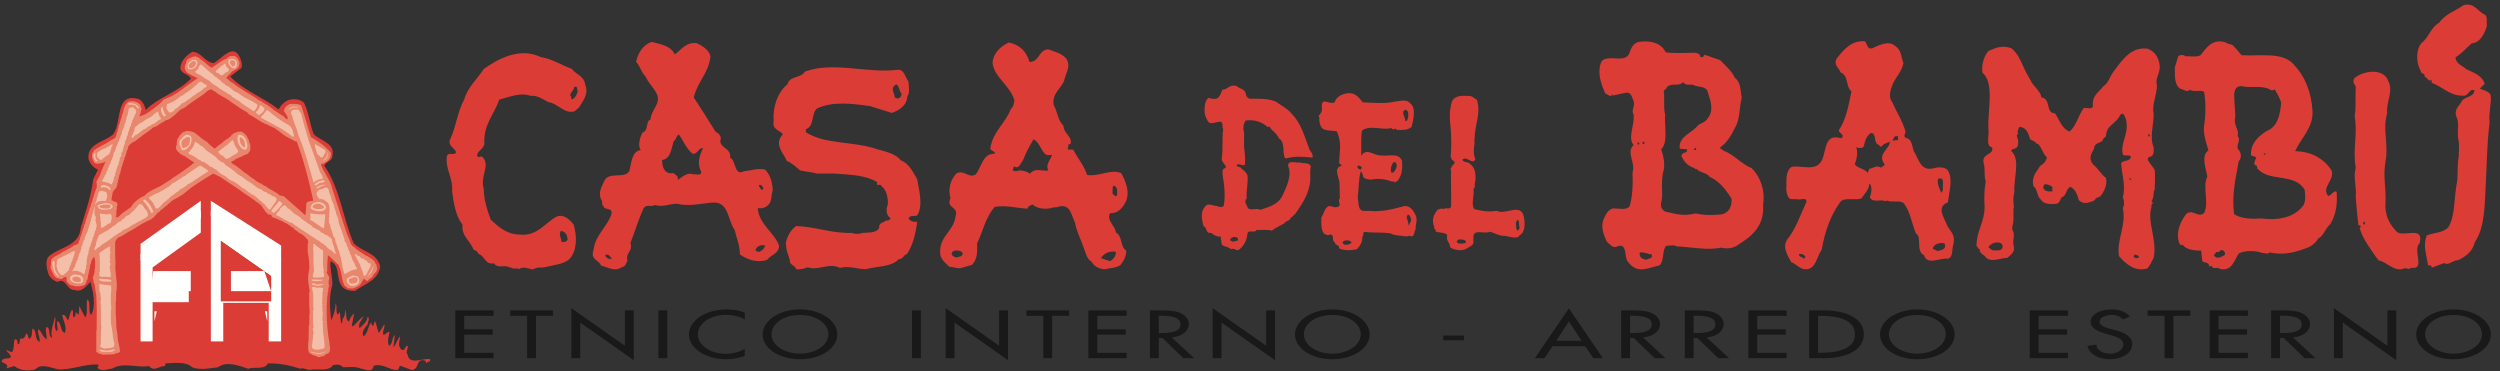 <?xml version="1.0" encoding="UTF-8"?>
<svg width="249px" height="37px" viewBox="0 0 249 37" version="1.1" xmlns="http://www.w3.org/2000/svg" xmlns:xlink="http://www.w3.org/1999/xlink">
    <rect x="0" y="0" width="249" height="37" fill="#333333" stroke="none"/>
    <!-- Generator: Sketch 52.5 (67469) - http://www.bohemiancoding.com/sketch -->
    <title>logo_casa_del_bambù 2010</title>
    <desc>Created with Sketch.</desc>
    <defs>
        <polygon id="path-1" points="0 0 275 0 275 55 0 55"></polygon>
    </defs>
    <g id="Symbols" stroke="none" stroke-width="1" fill="none" fill-rule="evenodd">
        <g id="Header" transform="translate(-233, -66)">
            <g transform="translate(0, 7)" id="logo_casa_del_bambù-2010">
                <g transform="translate(220, 51)">
                    <mask id="mask-2" fill="white">
                        <use xlink:href="#path-1"></use>
                    </mask>
                    <g id="PDF-CropBox"></g>
                    <g id="Group-170" mask="url(#mask-2)">
                        <g transform="translate(13, 13)">
                            <path d="M23.926,0.811 C24.044,1.108 24.162,1.465 24.044,1.762 L22.927,2.624 C24.309,4.051 26.19,4.675 27.748,5.894 C27.984,5.478 28.336,5.092 28.807,4.943 C29.395,4.823 29.895,4.883 30.277,5.24 C30.778,6.221 30.836,7.351 31.247,8.361 C31.923,9.045 33.423,9.253 33.099,10.561 C33.099,11.066 32.424,11.096 32.306,11.512 C33.893,13.832 34.129,16.685 35.217,19.212 C36.04,20.104 37.539,20.134 37.863,21.53 C37.716,22.898 36.304,23.285 35.364,23.968 C34.776,23.998 34.129,23.85 33.893,23.225 C33.512,22.511 33.835,21.382 32.923,21.025 C32.835,21.769 33.129,22.571 33.099,23.404 C32.747,24.503 32.865,25.752 32.982,26.911 C33.217,26.436 33.423,25.84 33.423,25.217 C33.629,25.514 33.394,26.019 33.629,26.346 L33.835,26.079 L33.981,27.238 C34.188,27.149 34.011,26.792 34.217,26.644 C34.334,26.436 34.394,26.168 34.364,25.84 C34.57,26.198 34.364,26.822 34.746,27.03 C34.863,26.733 35.011,26.406 35.276,26.227 L35.04,27.416 L35.158,27.506 C35.51,27.179 35.834,26.762 36.216,26.495 C36.069,26.881 35.628,27.208 35.805,27.684 C36.129,27.386 36.599,27.03 36.599,26.554 C36.893,26.703 36.628,27.03 36.628,27.297 C36.364,27.625 36.04,27.981 36.158,28.427 L36.216,28.486 C36.657,28.189 36.628,27.506 36.951,27.149 C37.069,27.208 36.951,27.386 37.128,27.446 C37.274,27.386 37.246,27.149 37.334,26.971 C37.539,27.297 37.539,27.803 37.745,28.16 L38.274,27.297 C38.392,27.654 38.039,27.951 38.186,28.367 C38.392,28.338 38.539,28.041 38.803,28.041 C38.715,28.486 38.539,29.022 38.745,29.437 C39.186,29.23 38.98,28.606 39.333,28.367 C39.304,28.725 39.216,29.2 39.186,29.587 C39.421,29.378 39.568,28.784 39.862,28.486 C39.833,28.902 39.539,29.497 40.039,29.854 C40.391,29.943 40.303,29.437 40.597,29.437 C40.715,29.706 40.332,30.062 40.597,30.3 C40.745,31.429 42.156,30.627 42.832,30.776 C42.92,31.102 42.509,30.983 42.45,31.192 L42.361,30.924 C41.362,30.597 41.832,31.846 40.98,31.846 L39.862,31.429 C39.685,31.519 39.803,31.816 39.539,31.846 C38.775,31.875 38.157,31.162 37.216,31.429 C37.098,32.173 36.452,31.787 36.011,31.727 C35.334,31.459 34.805,31.578 34.158,31.578 C33.953,31.281 33.482,31.281 33.158,31.37 C32.747,32.054 31.57,31.668 30.778,31.846 C30.483,31.816 30.159,31.578 29.924,31.727 C28.925,31.4 27.778,31.162 26.69,31.192 C26.337,31.875 25.337,31.489 24.72,31.727 C23.838,31.429 22.545,30.924 21.721,31.578 C20.898,31.668 19.986,31.905 19.134,31.578 C18.545,30.983 17.34,31.162 16.517,31.192 C16.429,31.281 16.4,31.37 16.487,31.459 C15.899,31.4 15.341,32.083 14.841,31.459 C13.606,31.668 12.372,31.043 11.195,31.698 C10.725,31.757 10.107,32.054 9.696,31.637 C9.725,31.519 9.902,31.429 9.755,31.311 C8.461,31.222 7.079,31.875 5.786,31.787 C5.08,31.637 4.08,31.162 3.521,31.787 C2.816,31.994 1.963,31.905 1.434,31.459 L0.611,31.698 C0.964,31.34 0.435,31.192 0.17,31.043 C0.17,30.389 1.581,31.043 0.876,30.181 L0.611,29.913 C0.758,29.795 1.022,30.152 1.228,30.032 C1.463,29.676 1.287,29.171 1.493,28.784 C1.786,28.784 1.728,29.111 1.757,29.289 C2.022,29.319 1.934,28.873 2.022,28.695 C2.287,28.843 2.492,28.576 2.551,28.367 C2.522,28.278 2.639,28.249 2.669,28.219 C2.816,28.338 2.757,28.606 2.933,28.754 C3.287,28.486 3.11,28.13 3.257,27.714 C3.727,27.981 3.375,28.754 3.933,29.052 C4.051,28.636 3.698,28.278 3.816,27.773 C4.168,28.011 4.227,28.606 4.668,28.784 C4.668,28.456 4.492,27.921 4.609,27.566 C5.139,27.684 4.698,28.456 5.197,28.636 C4.962,27.951 5.374,27.238 5.462,26.554 C5.668,26.822 5.256,27.566 5.638,27.981 C5.903,27.743 5.55,27.327 5.726,26.971 C6.167,27.238 5.962,27.981 6.462,28.16 C6.696,27.506 6.285,26.971 6.197,26.376 C6.52,26.257 6.608,26.733 6.785,26.911 C6.903,26.614 6.962,26.168 7.167,25.84 C7.402,25.99 7.137,26.406 7.373,26.614 C7.52,26.495 7.55,26.287 7.52,26.079 L7.843,26.346 L7.902,25.484 L8.49,26.614 C8.784,26.227 8.549,25.395 8.696,24.83 C9.107,25.068 8.726,25.96 9.079,26.376 C9.578,25.455 9.284,24.087 9.019,23.076 C8.638,23.404 8.167,24.176 7.432,23.879 C6.668,23.968 6.579,22.6 5.726,23.076 C5.374,22.987 4.991,22.66 4.844,22.333 C4.668,21.828 4.492,21.114 4.786,20.609 C5.844,19.568 7.902,19.598 8.049,17.666 C8.52,16.091 9.079,14.545 9.284,12.851 L9.755,11.899 C9.284,11.691 8.961,11.305 8.813,10.829 C8.666,9.253 10.431,9.164 11.284,8.361 C12.195,7.113 11.401,4.14 13.871,4.883 C14.253,5.151 14.43,5.538 14.518,5.954 C15.811,4.646 17.664,4.229 19.016,2.833 C18.811,2.327 18.046,2.416 17.958,1.762 C18.016,1.048 18.575,0.513 19.164,0.157 C20.074,0.187 20.427,1.227 21.28,1.287 C22.074,0.87 23.279,-0.824 23.926,0.811" id="Fill-46" fill="#DB3C36"></path>
                            <path d="M19.736,0.688 C19.707,0.748 19.766,0.748 19.795,0.748 C19.913,0.897 20.119,0.986 20.266,1.104 C20.53,1.343 20.795,1.551 21.059,1.759 C21.442,1.521 21.795,1.283 22.177,1.016 C22.294,0.956 22.442,0.867 22.588,0.837 C22.618,0.688 22.794,0.748 22.853,0.599 L23.382,0.569 C23.5,0.688 23.676,0.778 23.735,0.956 C23.793,1.075 23.883,1.193 23.853,1.432 L23.823,1.432 C23.793,1.878 23.412,1.937 23.118,2.115 C22.941,2.353 22.647,2.532 22.53,2.799 C22.794,2.888 22.882,3.156 23.118,3.215 C23.883,3.839 24.793,4.315 25.617,4.85 C25.735,4.999 25.941,5.029 26.087,5.118 C26.176,5.266 26.382,5.266 26.47,5.385 C26.645,5.415 26.705,5.594 26.881,5.623 C26.94,5.772 27.116,5.742 27.175,5.89 C27.499,6.099 27.792,6.307 28.116,6.515 C28.351,6.575 28.381,6.842 28.615,6.901 C28.733,6.575 28.498,6.455 28.41,6.247 C28.381,6.188 28.292,6.129 28.264,6.069 C28.351,6.069 28.292,5.92 28.322,5.831 C28.351,5.831 28.381,5.801 28.381,5.742 C28.527,5.594 28.645,5.415 28.91,5.355 C29.292,5.325 29.733,5.325 29.998,5.505 C30.351,6.485 30.615,7.615 30.968,8.656 C31.673,9.071 32.409,9.547 32.938,10.201 C32.996,10.587 32.82,10.885 32.555,11.093 C32.379,11.152 32.262,11.361 32.026,11.301 L31.968,11.42 C32.262,12.222 32.908,12.936 33.085,13.768 L34.555,18.317 C34.643,18.554 34.761,18.733 34.849,19 C34.908,19.268 35.025,19.505 35.29,19.625 C35.614,19.981 36.083,20.19 36.495,20.486 L36.555,20.486 C36.672,20.546 36.76,20.635 36.878,20.695 C37.113,20.873 37.348,20.962 37.407,21.29 C37.584,21.29 37.436,21.527 37.554,21.616 C37.584,21.825 37.525,22.002 37.407,22.121 C37.348,22.271 37.143,22.3 37.143,22.508 C36.995,22.686 36.73,22.776 36.612,22.984 C36.437,22.954 36.378,22.806 36.201,22.776 C36.025,23.162 35.82,23.548 35.379,23.638 C35.261,23.816 34.878,23.697 34.614,23.727 C34.555,23.519 34.291,23.548 34.261,23.311 C33.996,22.806 34.055,22.002 33.761,21.527 L33.761,21.438 C33.437,21.11 33.085,20.784 32.732,20.457 L32.644,20.457 L32.644,20.843 L32.614,20.843 L32.585,22.062 C32.526,22.062 32.526,22.121 32.526,22.151 C32.614,22.33 32.791,22.478 32.791,22.746 C32.703,22.924 32.703,23.311 32.791,23.519 L32.762,23.519 C32.703,23.667 32.673,23.846 32.703,24.054 L32.644,24.054 C32.673,24.44 32.526,24.619 32.585,25.005 L32.555,25.005 C32.497,26.224 32.555,27.413 32.703,28.513 C32.732,28.78 32.82,28.988 32.82,29.315 C32.85,29.464 32.908,29.732 32.85,29.821 L32.85,29.999 C32.791,30.058 32.732,30.148 32.703,30.208 C32.526,30.237 32.35,30.326 32.262,30.475 C32.026,30.475 31.88,30.534 31.703,30.593 C31.556,30.445 31.321,30.415 31.115,30.356 C31.026,30.237 30.821,30.237 30.762,30.058 C30.645,29.791 30.703,29.375 30.703,29.048 L30.733,29.048 L30.762,27.442 L30.792,27.442 C30.85,26.997 30.762,26.492 30.85,26.105 C30.762,25.481 30.821,24.737 30.792,24.083 C30.85,24.083 30.85,24.024 30.85,23.994 C30.762,23.459 30.645,22.954 30.703,22.3 L30.733,22.3 L30.762,21.973 L30.792,21.973 C30.85,21.29 30.762,20.635 30.645,20.07 L30.645,19.268 L30.674,19.268 C30.792,18.822 30.439,18.733 30.292,18.494 C30.115,18.406 29.998,18.257 29.792,18.198 C29.703,18.079 29.557,18.049 29.469,17.93 C29.263,17.9 29.292,17.633 29.056,17.633 C28.91,17.454 28.675,17.365 28.498,17.216 L28.41,17.216 C28.292,17.068 28.086,17.068 27.94,16.949 L27.851,16.949 C27.763,16.889 27.733,16.8 27.587,16.83 L27.587,16.8 C27.41,16.711 27.175,16.682 27.058,16.563 C27.087,16.414 26.94,16.414 26.911,16.354 C26.675,16.474 26.587,16.146 26.411,16.058 C26.352,15.969 26.322,15.819 26.204,15.76 C26.116,15.611 26.087,15.433 25.881,15.373 C25.793,15.165 25.499,15.165 25.411,14.987 C24.882,14.601 24.323,14.273 23.823,13.888 C23.176,13.471 22.559,13.025 21.912,12.609 C21.706,12.49 21.442,12.401 21.236,12.282 C20.53,12.727 19.825,13.144 19.149,13.619 C18.943,13.798 18.708,13.947 18.502,14.125 C18.296,14.333 18.031,14.482 17.766,14.63 C17.59,14.779 17.355,14.809 17.179,14.987 C17.002,15.017 16.943,15.255 16.767,15.284 C16.65,15.522 16.355,15.582 16.209,15.819 C15.973,15.849 15.943,16.146 15.708,16.176 C15.444,16.504 15.179,16.86 14.738,16.979 C14.327,17.187 13.886,17.424 13.503,17.692 C13.385,17.811 13.209,17.811 13.121,17.93 C12.65,18.109 12.298,18.494 11.798,18.644 C11.71,18.763 11.533,18.852 11.533,19.029 L11.475,19.029 C11.475,19.714 11.445,20.457 11.504,21.14 C11.387,22.241 11.798,23.102 11.563,24.202 L11.563,24.975 L11.533,24.975 C11.533,25.54 11.504,26.194 11.563,26.759 L11.592,27.651 C11.622,27.977 11.71,28.245 11.71,28.573 C11.739,29.108 11.945,29.494 11.945,30.058 C11.828,30.088 11.768,30.178 11.622,30.178 C11.475,30.178 11.415,30.297 11.269,30.297 L10.151,30.326 L10.151,30.267 C9.975,30.267 9.828,30.237 9.74,30.118 C9.651,30.118 9.651,30.058 9.593,30.058 L9.593,27.918 L9.622,27.918 C9.651,26.759 9.651,25.57 9.593,24.44 C9.534,24.113 9.475,23.786 9.445,23.4 C9.445,23.281 9.358,23.251 9.328,23.132 C9.358,22.924 9.211,22.835 9.269,22.567 L9.299,22.567 C9.269,22.389 9.417,22.389 9.358,22.211 L9.417,22.211 L9.417,21.825 L9.445,21.825 C9.445,21.408 9.563,20.873 9.358,20.575 C9.269,20.755 9.093,20.843 9.093,21.11 L9.064,21.11 C9.093,21.319 8.916,21.379 8.976,21.586 L8.946,21.586 C8.976,21.825 8.828,21.884 8.887,22.121 L8.828,22.121 C8.858,22.36 8.711,22.419 8.77,22.657 L8.74,22.657 C8.77,22.895 8.563,22.865 8.623,23.102 L8.563,23.102 C8.593,23.221 8.505,23.281 8.446,23.37 C8.181,23.489 7.858,23.548 7.476,23.519 L7.476,23.489 C7.27,23.489 7.241,23.4 7.034,23.4 C6.917,23.281 6.741,23.221 6.682,23.043 C6.535,22.984 6.741,22.449 6.505,22.597 C6.241,22.597 6.241,22.865 5.918,22.776 C5.918,22.746 5.947,22.716 5.918,22.716 L5.829,22.776 L5.829,22.746 C5.329,22.657 5.27,22.121 5.036,21.765 L5.036,21.438 L5.065,21.438 L5.094,20.903 C5.329,20.486 5.858,20.427 6.182,20.13 C6.593,19.892 7.064,19.714 7.417,19.416 C7.593,19.416 7.652,19.327 7.77,19.268 C7.858,19.268 7.828,19.149 7.828,19.09 L7.858,19.09 C7.828,18.941 8.005,18.941 7.946,18.763 L7.976,18.763 C7.946,18.614 8.094,18.614 8.034,18.465 L8.094,18.465 C8.064,18.287 8.211,18.317 8.152,18.138 L8.181,18.138 C8.152,17.959 8.299,17.989 8.269,17.811 L8.299,17.811 C8.269,17.663 8.417,17.663 8.357,17.484 L8.387,17.484 C8.357,17.335 8.535,17.335 8.475,17.157 L8.505,17.157 C8.475,16.979 8.623,16.979 8.563,16.8 L8.623,16.8 C8.593,16.622 8.74,16.652 8.681,16.474 L8.711,16.474 C8.681,16.325 8.828,16.325 8.798,16.146 L8.828,16.146 C8.798,15.998 8.946,15.998 8.887,15.819 L8.916,15.819 C8.887,15.671 9.064,15.671 9.004,15.522 L9.034,15.522 C9.004,15.344 9.152,15.373 9.093,15.195 L9.152,15.195 C9.122,15.017 9.269,15.047 9.211,14.868 L9.24,14.868 C9.211,14.69 9.358,14.69 9.328,14.482 L9.358,14.482 C9.328,14.333 9.475,14.333 9.417,14.184 L9.445,14.184 C9.417,14.006 9.593,14.036 9.534,13.858 L9.563,13.858 C9.681,13.679 9.651,13.293 9.593,13.114 C9.651,12.996 9.71,12.877 9.769,12.787 C9.946,12.579 9.975,12.282 10.122,12.044 L10.122,11.925 C10.269,11.807 10.239,11.568 10.387,11.45 L10.387,11.331 C10.416,11.271 10.533,11.242 10.475,11.093 C10.269,11.271 9.916,11.242 9.651,11.331 C9.651,11.242 9.534,11.271 9.475,11.271 C9.387,11.212 9.387,11.152 9.328,11.093 C9.181,10.826 9.122,10.558 9.211,10.201 C9.387,10.172 9.269,9.874 9.505,9.904 C9.681,9.696 9.975,9.636 10.151,9.487 C10.651,9.28 11.004,8.952 11.475,8.745 L11.475,8.656 L11.533,8.656 C11.504,8.506 11.65,8.506 11.592,8.328 L11.622,8.328 C11.592,8.15 11.768,8.15 11.71,7.971 L11.739,7.971 C11.71,7.793 11.856,7.793 11.798,7.586 L11.828,7.586 C11.798,7.407 11.974,7.407 11.916,7.228 L11.945,7.228 C11.916,7.051 12.062,7.08 12.004,6.901 L12.062,6.901 C12.033,6.723 12.18,6.723 12.121,6.515 L12.151,6.515 C12.121,6.337 12.298,6.337 12.239,6.158 L12.269,6.158 C12.239,5.98 12.386,5.95 12.327,5.772 C12.357,5.683 12.474,5.653 12.445,5.505 C12.562,5.385 12.65,5.236 12.768,5.118 C12.827,5.118 12.916,5.148 12.916,5.088 C13.239,5.029 13.532,5.118 13.738,5.236 C13.826,5.296 13.886,5.355 13.944,5.385 C14.003,5.564 14.062,5.712 14.121,5.86 L14.091,5.86 C14.091,6.04 14.003,6.099 14.003,6.277 L13.974,6.277 C13.974,6.455 13.886,6.515 13.856,6.604 C14.121,6.515 14.415,6.426 14.65,6.277 C15.179,5.89 15.768,5.534 16.209,5.029 L16.209,4.97 C16.56,4.79 16.973,4.672 17.296,4.464 C17.502,4.315 17.766,4.226 17.913,4.048 C18.09,3.958 18.266,3.839 18.413,3.691 C18.796,3.423 19.149,3.156 19.53,2.888 C19.56,2.888 19.678,2.888 19.648,2.769 C19.56,2.769 19.59,2.65 19.472,2.71 C19.354,2.561 19.149,2.561 19.001,2.442 C18.883,2.383 18.796,2.324 18.678,2.264 C18.502,2.086 18.354,1.907 18.413,1.551 L18.443,1.551 C18.413,1.372 18.59,1.372 18.531,1.164 C18.59,1.075 18.62,0.986 18.678,0.897 C18.943,0.808 19.119,0.629 19.413,0.629 L19.413,0.569 C19.53,0.629 19.56,0.718 19.736,0.688" id="Fill-48" fill="#E9876E"></path>
                            <path d="M23.588,1.164 C23.588,1.372 23.618,1.669 23.382,1.788 C23.089,1.878 22.912,1.521 22.765,1.372 C22.706,1.223 22.735,1.075 22.765,0.926 C23.059,0.807 23.441,0.838 23.588,1.164" id="Fill-50" fill="#F4BFA9"></path>
                            <path d="M19.648,1.164 C19.707,1.312 19.59,1.491 19.53,1.64 C19.325,1.848 19.061,1.967 18.795,1.878 C18.62,1.758 18.678,1.491 18.737,1.343 C18.943,1.075 19.442,0.718 19.648,1.164" id="Fill-52" fill="#F4BFA9"></path>
                            <path d="M23.412,1.105 C23.412,1.224 23.5,1.401 23.382,1.521 C23.324,1.61 23.235,1.67 23.147,1.61 C23.029,1.461 22.794,1.283 22.941,1.075 C23.089,0.926 23.264,0.986 23.412,1.105" id="Fill-54" fill="#E9876E"></path>
                            <path d="M19.501,1.194 C19.56,1.461 19.354,1.699 19.119,1.788 C19.001,1.818 18.796,1.788 18.796,1.64 C18.736,1.372 19.031,1.253 19.149,1.105 C19.295,1.075 19.442,1.045 19.501,1.194" id="Fill-56" fill="#E9876E"></path>
                            <path d="M22.471,1.342 C22.353,1.729 23.177,1.877 22.589,2.175 C22.353,2.234 22.148,2.71 21.854,2.382 C21.765,2.205 21.441,2.323 21.501,2.026 C21.706,2.026 21.706,1.788 21.882,1.758 C21.971,1.521 22.265,1.551 22.323,1.342 L22.471,1.342 Z" id="Fill-58" fill="#F4BFA9"></path>
                            <path d="M20.031,1.432 C20.148,1.521 20.265,1.61 20.354,1.699 C20.618,1.967 20.913,2.205 21.207,2.412 C21.324,2.502 21.383,2.68 21.588,2.71 C21.706,2.829 21.765,2.947 21.941,2.977 C21.941,3.037 21.941,3.126 22.03,3.097 C22.147,3.186 22.206,3.334 22.382,3.364 C22.412,3.512 22.559,3.483 22.648,3.572 C23.029,3.75 23.206,4.108 23.647,4.226 C23.735,4.315 23.882,4.345 23.971,4.464 C24.352,4.732 24.764,4.909 25.176,5.118 C25.322,5.267 25.528,5.296 25.646,5.445 C25.646,5.593 25.558,5.772 25.47,5.861 C25.44,5.95 25.411,5.95 25.382,6.01 C25.293,5.98 25.293,6.098 25.234,6.069 C24.853,5.772 24.382,5.534 23.971,5.207 C23.941,5.088 23.793,5.088 23.706,4.999 C23.47,4.909 23.323,4.702 23.089,4.643 C23.089,4.464 22.941,4.493 22.853,4.404 C22.794,4.315 22.588,4.345 22.559,4.226 C22.324,4.078 22.118,3.988 21.912,3.839 C21.794,3.75 21.706,3.691 21.588,3.602 C21.353,3.453 21.089,3.334 20.913,3.097 C20.736,2.947 20.53,2.858 20.325,2.769 C20.295,2.591 20.06,2.651 20.001,2.502 C19.824,2.442 19.707,2.353 19.531,2.264 C19.472,2.234 19.472,2.175 19.472,2.086 C19.619,1.967 19.795,1.877 19.795,1.64 C19.854,1.581 19.913,1.521 19.942,1.432 L20.031,1.432 Z" id="Fill-60" fill="#F4BFA9"></path>
                            <path d="M20.089,3.156 C20.089,3.186 20.119,3.215 20.178,3.215 C20.236,3.423 20.853,3.393 20.471,3.721 C20.266,3.721 20.236,3.958 20.06,3.988 C19.942,4.196 19.619,4.196 19.502,4.404 C19.207,4.523 19.061,4.731 18.825,4.88 C18.56,4.969 18.443,5.237 18.149,5.266 C18.001,5.445 17.796,5.594 17.649,5.742 C17.561,5.831 17.414,5.802 17.384,5.98 C17.237,6.069 17.149,6.248 16.826,6.188 C16.738,6.009 16.59,5.92 16.561,5.683 C16.678,5.653 16.59,5.504 16.62,5.385 C17.149,5.207 17.62,4.939 18.001,4.583 C18.119,4.523 18.237,4.523 18.325,4.404 C18.472,4.256 18.707,4.167 18.855,4.018 C19.031,3.928 19.236,3.75 19.384,3.572 C19.59,3.543 19.619,3.334 19.766,3.245 C19.883,3.215 19.913,3.097 20.089,3.156" id="Fill-62" fill="#F4BFA9"></path>
                            <path d="M21.236,4.018 C21.412,4.107 21.589,4.226 21.735,4.375 C22.001,4.523 22.265,4.672 22.53,4.821 C22.618,4.939 22.823,4.939 22.912,5.088 C23.294,5.326 23.677,5.623 24.058,5.861 C24.323,6.04 24.647,6.128 24.793,6.396 C25.441,6.693 25.911,7.169 26.617,7.407 C26.852,7.556 27.146,7.645 27.411,7.793 C27.499,7.882 27.616,7.942 27.734,8.031 C28.028,8.239 28.322,8.537 28.674,8.685 C28.851,8.774 28.968,8.863 29.145,8.923 C29.233,8.952 29.263,9.072 29.409,9.042 C29.381,9.131 29.527,9.042 29.557,9.101 C30.263,10.974 30.762,12.966 31.203,14.987 C30.997,15.017 30.704,15.017 30.527,15.195 C30.468,15.582 30.497,16.057 30.409,16.444 C29.615,15.73 29.086,15.284 28.293,14.571 C28.116,14.452 27.763,14.541 27.734,14.334 C27.381,14.095 26.998,13.887 26.617,13.679 C26.557,13.501 26.294,13.56 26.205,13.412 L26.146,13.412 C26.088,13.234 25.822,13.293 25.734,13.144 L25.675,13.144 C25.587,13.055 25.411,12.995 25.352,12.877 C25.029,12.728 24.823,12.49 24.559,12.312 C24.235,12.133 24.029,11.896 23.765,11.717 C23.529,11.509 23.264,11.39 23.03,11.212 C23,10.974 23.323,11.093 23.353,10.914 C23.588,10.826 23.765,10.677 24.029,10.618 C24.235,10.439 24.529,10.409 24.764,10.261 L24.764,10.172 C25,10.083 24.911,9.725 24.941,9.458 C24.882,9.309 24.823,9.19 24.793,9.012 C24.735,8.804 24.587,8.626 24.499,8.447 C24.382,8.387 24.353,8.239 24.176,8.209 C24.118,8.031 23.794,8.15 23.617,8.12 C23.529,8.269 23.264,8.18 23.206,8.358 L23,8.477 L23.059,8.507 C23,8.626 22.853,8.596 22.794,8.744 C22.471,8.893 22.206,9.161 21.942,9.368 C21.735,9.487 21.589,9.666 21.354,9.814 C21.148,9.607 20.825,9.398 20.619,9.131 C20.53,9.131 20.501,9.012 20.412,9.012 C20.001,8.774 19.707,8.417 19.324,8.18 C19.178,8.18 19.148,8.061 19.001,8.12 L19.001,8.061 L18.678,8.061 L18.678,8.002 C18.531,8.031 18.472,8.15 18.296,8.12 C18.09,8.269 17.913,8.447 17.796,8.655 C17.649,8.833 17.561,9.101 17.62,9.458 L17.561,9.458 C17.384,9.993 17.825,10.112 18.001,10.379 L18.09,10.379 C18.149,10.528 18.414,10.468 18.502,10.647 C18.737,10.736 18.855,10.885 19.061,11.003 C19.178,11.063 19.266,11.123 19.354,11.182 C19.324,11.301 19.148,11.271 19.09,11.42 C18.707,11.688 18.354,11.955 17.972,12.223 C17.678,12.46 17.267,12.638 16.973,12.906 C16.65,13.114 16.355,13.293 16.031,13.501 C15.502,13.799 14.826,14.006 14.444,14.452 C14.356,14.541 14.209,14.571 14.091,14.63 C13.68,14.898 13.297,15.165 13.063,15.611 C12.768,15.819 12.474,16.028 12.18,16.236 C12.004,16.385 11.886,16.592 11.622,16.681 L11.533,16.533 C11.65,16.414 11.562,16.146 11.592,15.939 L11.622,15.939 L11.65,15.522 L11.68,15.522 C11.74,15.314 11.65,15.224 11.562,15.106 L11.445,15.106 C11.327,15.047 11.21,14.987 11.121,14.928 L11.121,14.66 L11.151,14.66 L11.181,14.334 L11.21,14.334 C11.181,13.887 11.68,13.858 11.65,13.412 L11.68,13.412 C11.65,13.204 11.798,13.173 11.74,12.936 L11.798,12.936 C11.768,12.758 11.886,12.698 11.857,12.52 L11.886,12.52 C11.857,12.342 12.033,12.342 11.974,12.133 L12.004,12.133 C11.974,11.955 12.121,11.955 12.063,11.777 L12.091,11.777 C12.063,11.598 12.239,11.568 12.18,11.39 L12.209,11.39 C12.18,11.242 12.327,11.242 12.269,11.063 L12.327,11.063 C12.298,10.914 12.445,10.914 12.386,10.736 L12.415,10.736 C12.386,10.588 12.562,10.588 12.504,10.439 L12.533,10.439 C12.504,10.261 12.65,10.29 12.592,10.112 L12.621,10.112 C12.592,9.933 12.768,9.963 12.71,9.785 L12.739,9.785 C12.768,9.458 13.033,9.309 13.239,9.161 C13.503,9.072 13.68,8.863 13.915,8.715 C14.297,8.358 14.797,8.12 15.179,7.763 C15.326,7.615 15.561,7.645 15.708,7.496 C15.885,7.376 16.031,7.258 16.208,7.169 C16.384,7.139 16.414,6.961 16.62,6.961 C16.973,6.871 17.179,6.604 17.443,6.426 C17.62,6.217 17.796,6.099 17.972,5.921 C18.178,5.801 18.414,5.742 18.59,5.564 C19.09,5.177 19.648,4.821 20.207,4.434 C20.501,4.255 20.677,3.929 21.089,3.899 C21.148,3.958 21.148,4.018 21.236,4.018" id="Fill-64" fill="#DB3C36"></path>
                            <path d="M13.768,5.593 C13.826,5.653 13.826,5.742 13.826,5.802 C13.621,5.831 13.621,5.534 13.415,5.474 C13.239,5.415 12.974,5.385 12.798,5.445 C12.768,5.385 12.798,5.266 12.886,5.266 C13.239,5.237 13.532,5.355 13.768,5.593" id="Fill-66" fill="#F4BFA9"></path>
                            <path d="M26.352,5.831 C26.322,6.099 26.029,6.307 25.823,6.455 C25.675,6.426 25.558,6.277 25.47,6.188 C25.675,6.009 25.852,5.772 25.911,5.474 C26.116,5.534 26.204,5.683 26.352,5.831" id="Fill-68" fill="#F4BFA9"></path>
                            <path d="M29.733,5.742 C29.41,5.623 29.027,5.712 28.763,5.95 C28.763,5.742 29.057,5.683 29.233,5.623 C29.41,5.623 29.645,5.594 29.733,5.742" id="Fill-70" fill="#F4BFA9"></path>
                            <path d="M13.532,6.277 C13.503,6.366 13.386,6.396 13.415,6.545 C13.268,6.664 13.298,6.901 13.15,7.05 L13.15,7.199 C13.121,7.288 13.003,7.317 13.062,7.466 C13.033,7.555 12.915,7.585 12.945,7.734 L12.915,7.734 C12.945,7.883 12.797,7.883 12.857,8.06 L12.797,8.06 C12.827,8.239 12.68,8.239 12.739,8.418 C12.71,8.536 12.592,8.566 12.621,8.745 L12.592,8.745 C12.621,8.953 12.386,8.982 12.474,9.22 L12.444,9.22 C12.474,9.399 12.327,9.369 12.356,9.547 L12.327,9.547 C12.356,9.726 12.21,9.696 12.268,9.874 L12.239,9.874 C12.298,10.171 12.003,10.112 12.092,10.409 L12.063,10.409 C12.15,10.676 11.827,10.587 11.945,10.885 L11.915,10.885 C11.945,11.063 11.798,11.063 11.827,11.272 L11.798,11.272 C11.857,11.48 11.651,11.48 11.68,11.687 L11.651,11.687 C11.68,11.866 11.533,11.866 11.562,12.074 L11.533,12.074 C11.562,12.252 11.416,12.252 11.474,12.431 C11.445,12.55 11.328,12.579 11.357,12.757 L11.328,12.757 C11.357,12.996 11.21,13.055 11.21,13.233 C11.092,13.203 11.21,13.382 11.121,13.352 C10.887,13.352 10.857,13.144 10.592,13.203 L10.592,13.144 C10.387,13.174 10.357,13.025 10.151,13.085 L10.151,12.996 C10.328,12.936 10.269,12.668 10.416,12.579 L10.416,12.52 C10.474,12.401 10.622,12.342 10.592,12.133 C10.651,12.014 10.769,11.985 10.74,11.777 C10.769,11.687 10.887,11.657 10.857,11.509 C10.916,11.42 10.945,11.361 11.004,11.272 L11.004,11.182 L11.033,11.182 C11.004,10.944 11.21,10.974 11.18,10.736 C11.21,10.647 11.328,10.587 11.268,10.439 L11.298,10.439 C11.298,10.261 11.357,10.112 11.474,10.052 C11.445,9.874 11.592,9.874 11.533,9.666 C11.68,9.577 11.68,9.339 11.769,9.191 C11.769,9.071 11.915,9.071 11.857,8.923 L11.886,8.923 C11.857,8.774 12.033,8.774 11.975,8.595 C12.003,8.477 12.15,8.447 12.121,8.239 L12.15,8.239 C12.121,8.001 12.268,7.942 12.268,7.764 L12.327,7.764 C12.298,7.585 12.444,7.615 12.386,7.436 C12.416,7.317 12.533,7.288 12.504,7.11 L12.533,7.11 C12.504,6.931 12.651,6.931 12.592,6.723 L12.621,6.723 C12.592,6.545 12.768,6.545 12.71,6.366 L12.739,6.366 C12.71,6.129 12.857,6.069 12.797,5.831 C12.915,5.801 12.974,5.683 13.15,5.712 L13.18,5.653 C13.356,5.801 13.65,5.89 13.532,6.277" id="Fill-72" fill="#F4BFA9"></path>
                            <path d="M16.208,5.653 C16.208,5.98 16.355,6.218 16.531,6.455 C16.503,6.575 16.355,6.634 16.296,6.575 C16.15,6.337 15.944,6.069 16.061,5.742 C16.12,5.712 16.15,5.623 16.208,5.653" id="Fill-74" fill="#F4BFA9"></path>
                            <path d="M29.998,6.307 C30.204,7.258 30.497,8.15 30.763,9.042 L31.909,12.222 C31.997,12.401 32.203,12.55 32.114,12.817 C31.791,12.847 31.468,12.936 31.232,13.204 C30.791,11.598 30.35,9.934 29.703,8.418 C29.586,7.733 29.204,7.169 29.086,6.456 C28.939,6.366 28.998,6.188 29.028,6.069 C29.204,5.861 29.469,5.92 29.703,5.92 L29.998,6.307 Z" id="Fill-76" fill="#F4BFA9"></path>
                            <path d="M26.705,6.01 C27.381,6.604 28.087,7.11 28.851,7.526 C29.174,7.823 29.204,8.209 29.292,8.596 L29.116,8.596 C28.145,7.763 26.999,7.317 25.969,6.693 C26.146,6.456 26.41,6.247 26.528,5.98 L26.705,6.01 Z" id="Fill-78" fill="#F4BFA9"></path>
                            <path d="M15.855,6.515 C15.885,6.663 16.061,6.693 16.032,6.872 C15.737,6.931 15.62,7.169 15.385,7.288 C15.268,7.377 15.032,7.377 14.973,7.526 C14.679,7.555 14.591,7.853 14.298,7.883 C14.003,8.09 13.767,8.359 13.415,8.507 C13.326,8.566 13.298,8.744 13.12,8.744 L13.12,8.566 L13.15,8.566 C13.12,8.388 13.298,8.418 13.238,8.239 C13.326,8.12 13.444,8.031 13.386,7.793 C13.474,7.704 13.474,7.555 13.65,7.526 C13.856,7.258 14.209,7.198 14.444,6.961 C14.709,6.753 15.15,6.693 15.326,6.366 C15.473,6.307 15.561,6.218 15.679,6.098 C15.767,6.188 15.826,6.366 15.855,6.515" id="Fill-80" fill="#F4BFA9"></path>
                            <path d="M19.031,8.596 C19.178,9.012 19.001,9.458 18.678,9.755 C18.531,9.904 18.325,10.023 18.09,9.933 C18.031,9.636 17.767,9.368 17.913,9.012 C18.149,8.774 18.266,8.507 18.59,8.417 C18.766,8.387 18.913,8.507 19.031,8.596" id="Fill-82" fill="#F4BFA9"></path>
                            <path d="M24.5,8.923 C24.558,9.22 24.764,9.577 24.529,9.874 C24.205,9.993 23.97,9.666 23.823,9.458 C23.646,9.16 23.588,8.745 23.735,8.447 C24.059,8.358 24.352,8.625 24.5,8.923" id="Fill-84" fill="#F4BFA9"></path>
                            <path d="M18.942,8.774 C18.942,9.102 18.884,9.517 18.531,9.666 C18.413,9.666 18.267,9.814 18.178,9.696 C18.09,9.487 18.002,9.161 18.178,8.952 C18.384,8.804 18.708,8.447 18.942,8.774" id="Fill-86" fill="#E9876E"></path>
                            <path d="M24.323,9.012 C24.381,9.22 24.441,9.428 24.411,9.636 C24.235,9.755 24.117,9.488 24.03,9.399 C23.852,9.19 23.882,8.863 23.882,8.655 C24.088,8.655 24.235,8.834 24.323,9.012" id="Fill-88" fill="#E9876E"></path>
                            <path d="M23.265,9.071 C23.235,9.22 23.353,9.22 23.353,9.368 C23.353,9.458 23.441,9.517 23.471,9.636 C23.559,9.785 23.706,9.934 23.735,10.111 C23.617,10.261 23.441,10.379 23.265,10.439 C23.118,10.558 22.941,10.647 22.794,10.766 C22.617,10.736 22.559,10.915 22.442,10.766 C22.324,10.677 22.265,10.498 22.059,10.469 C21.942,10.35 21.736,10.29 21.765,10.052 C21.912,10.082 21.853,9.874 22.03,9.934 L22.03,9.845 C22.265,9.785 22.353,9.517 22.589,9.487 C22.735,9.28 22.941,9.161 23.118,8.982 C23.235,8.923 23.206,9.071 23.265,9.071" id="Fill-90" fill="#F4BFA9"></path>
                            <path d="M19.501,9.19 C19.795,9.249 19.883,9.518 20.148,9.577 C20.354,9.784 20.56,10.023 20.824,10.171 C21.059,10.319 21.265,10.469 21.501,10.647 C21.588,10.677 21.53,10.795 21.648,10.795 C21.765,10.974 21.971,11.063 22.147,11.182 C22.382,11.182 22.382,11.45 22.588,11.509 C22.735,11.598 22.853,11.717 23,11.806 C23.206,11.955 23.441,12.104 23.618,12.311 C23.793,12.401 23.911,12.55 24.117,12.579 C24.117,12.639 24.117,12.698 24.176,12.668 C24.412,12.817 24.588,13.026 24.853,13.115 C24.911,13.263 25.059,13.233 25.176,13.322 C25.176,13.471 25.411,13.441 25.44,13.561 C25.617,13.679 25.763,13.828 26.029,13.857 C26.146,14.036 26.382,14.125 26.616,14.185 L26.616,14.273 C26.793,14.333 26.999,14.363 27.116,14.541 L27.234,14.541 L27.234,14.571 C27.469,14.511 27.381,14.779 27.557,14.75 C27.557,14.809 27.528,14.868 27.587,14.868 C27.498,14.898 27.498,15.166 27.352,15.225 C27.234,15.433 27.057,15.641 26.911,15.879 C26.675,15.879 26.646,15.611 26.47,15.522 C26.41,15.374 26.322,15.255 26.146,15.225 C26.146,15.166 26.146,15.076 26.087,15.106 C25.734,14.898 25.5,14.511 25.117,14.363 C24.941,14.363 24.941,14.155 24.764,14.155 C24.558,14.006 24.412,13.798 24.147,13.738 C23.911,13.501 23.676,13.322 23.382,13.144 C23.235,13.115 23.177,12.965 22.971,12.965 C22.823,12.847 22.618,12.728 22.5,12.579 C22.118,12.401 21.794,12.222 21.56,11.895 L21.501,11.895 L21.501,11.866 C21.353,11.866 21.324,11.806 21.265,11.747 C21.147,11.598 20.853,11.658 20.766,11.42 C20.678,11.42 20.678,11.271 20.53,11.33 C20.472,11.034 20.031,11.212 19.971,10.945 L19.854,10.945 C19.854,10.885 19.824,10.885 19.766,10.885 C19.648,10.765 19.472,10.677 19.325,10.558 L19.266,10.558 C19.149,10.41 18.913,10.439 18.796,10.29 C18.708,10.082 18.972,10.142 18.942,9.993 C19.177,9.755 19.354,9.488 19.413,9.131 L19.501,9.131 L19.501,9.19 Z" id="Fill-92" fill="#F4BFA9"></path>
                            <path d="M32.379,9.934 C32.526,10.26 32.203,10.409 32.144,10.677 C31.909,10.736 31.762,10.439 31.585,10.319 C31.526,9.993 31.321,9.666 31.379,9.339 C31.703,9.547 32.055,9.755 32.379,9.934" id="Fill-94" fill="#F4BFA9"></path>
                            <path d="M11.092,9.755 C11.092,9.904 10.946,9.904 11.004,10.082 C10.946,10.201 10.886,10.29 10.828,10.409 C10.533,10.468 10.445,10.736 10.21,10.795 L10.21,10.885 C10.092,10.855 10.122,10.974 10.034,10.944 C9.857,10.795 9.563,10.677 9.681,10.26 C9.769,10.112 9.916,10.053 10.064,9.963 C10.181,9.874 10.387,9.814 10.533,9.755 C10.739,9.607 10.974,9.488 11.18,9.368 C11.298,9.548 11.034,9.548 11.092,9.755" id="Fill-96" fill="#F4BFA9"></path>
                            <path d="M32.644,10.171 C32.703,10.41 32.644,10.676 32.467,10.856 C32.379,10.915 32.291,11.033 32.174,10.974 C32.409,10.826 32.673,10.528 32.614,10.171 L32.644,10.171 Z" id="Fill-98" fill="#F4BFA9"></path>
                            <path d="M9.622,10.915 L9.74,11.004 C9.681,11.034 9.564,11.182 9.504,11.004 C9.357,10.825 9.24,10.558 9.357,10.29 L9.534,10.26 C9.446,10.469 9.475,10.765 9.622,10.915" id="Fill-100" fill="#F4BFA9"></path>
                            <path d="M20.001,11.509 C20.089,11.568 20.206,11.657 20.324,11.717 C20.471,11.836 20.677,11.866 20.736,12.074 C20.53,12.163 20.383,12.342 20.178,12.401 C20.06,12.549 19.883,12.579 19.765,12.698 C19.619,12.787 19.502,12.877 19.354,12.966 C19.207,13.114 18.972,13.173 18.825,13.323 C18.59,13.233 18.707,13.59 18.472,13.501 C18.354,13.679 18.208,13.738 18.031,13.798 C17.972,13.798 18.001,13.947 17.884,13.888 C17.796,13.977 17.737,14.155 17.561,14.155 C17.326,14.423 16.973,14.512 16.767,14.838 C16.59,14.838 16.59,15.076 16.414,15.076 C16.149,15.284 16.003,15.552 15.738,15.76 L15.502,15.76 C15.473,15.641 15.385,15.493 15.326,15.373 C15.238,15.076 14.943,14.958 14.826,14.66 C15.061,14.541 15.297,14.423 15.502,14.303 C15.826,14.214 16.091,14.006 16.384,13.858 C16.65,13.649 16.973,13.56 17.149,13.262 C17.443,13.203 17.62,12.966 17.884,12.847 C17.855,12.727 18.001,12.818 18.061,12.757 C18.149,12.549 18.443,12.579 18.59,12.372 C18.913,12.222 19.148,11.955 19.472,11.777 C19.648,11.687 19.765,11.509 20.001,11.509" id="Fill-102" fill="#F4BFA9"></path>
                            <path d="M32.32,13.055 C32.262,13.263 31.968,13.144 31.821,13.233 C31.673,13.352 31.527,13.471 31.38,13.471 C31.321,13.412 31.321,13.292 31.409,13.292 C31.644,13.055 31.968,12.966 32.291,12.936 L32.32,13.055 Z" id="Fill-104" fill="#F4BFA9"></path>
                            <path d="M32.438,13.412 C32.173,13.501 31.85,13.59 31.615,13.768 C31.556,13.768 31.526,13.738 31.498,13.679 C31.732,13.531 32.085,13.353 32.438,13.412" id="Fill-106" fill="#F4BFA9"></path>
                            <path d="M11.004,13.768 C10.974,13.828 11.034,13.977 10.916,13.947 C10.828,13.768 10.593,13.649 10.357,13.649 C10.239,13.59 10.064,13.828 10.034,13.59 C10.122,13.323 10.475,13.471 10.651,13.501 C10.769,13.59 10.916,13.619 11.004,13.768" id="Fill-108" fill="#F4BFA9"></path>
                            <path d="M32.732,13.887 C32.762,14.244 32.938,14.452 32.997,14.75 C33.026,15.017 33.203,15.195 33.261,15.462 C33.291,15.79 33.467,15.998 33.496,16.355 C33.585,16.562 33.732,16.771 33.702,17.068 C33.82,17.514 34.025,17.9 34.143,18.346 C34.203,18.584 34.349,18.733 34.32,19.03 C34.438,19.089 34.408,19.178 34.496,19.268 C34.526,19.506 34.673,19.624 34.702,19.892 C34.849,20.011 34.819,20.309 34.967,20.427 C35.025,20.605 35.055,20.784 35.143,20.962 C35.231,21.141 35.378,21.259 35.378,21.497 C35.496,21.527 35.466,21.646 35.554,21.705 L35.554,21.854 L35.466,21.794 C35.32,21.884 35.114,21.884 34.967,21.943 C34.761,22.062 34.555,22.181 34.32,22.3 C34.173,21.973 34.143,21.616 34.055,21.259 C34.055,21.081 33.937,20.962 33.967,20.724 C33.849,20.546 33.849,20.219 33.761,19.981 C33.644,19.833 33.614,19.535 33.526,19.357 C33.526,19.238 33.438,19.178 33.408,19.089 C33.408,18.882 33.379,18.673 33.232,18.584 C33.203,18.435 33.114,18.287 33.085,18.108 C33.085,17.989 32.997,17.96 32.997,17.841 C32.879,17.663 32.909,17.336 32.762,17.187 L32.762,16.682 L32.791,16.682 C32.82,16.622 32.82,16.473 32.762,16.473 L32.791,16.473 C32.82,15.938 32.909,15.314 32.526,15.077 C32.379,15.017 32.291,14.868 32.115,14.839 L31.967,14.839 C31.997,14.809 31.938,14.779 31.909,14.809 L31.821,14.839 C31.704,14.601 31.468,14.512 31.556,14.125 C31.704,14.066 31.762,13.798 31.997,13.857 C32.145,13.798 32.291,13.738 32.438,13.679 C32.644,13.649 32.644,13.828 32.732,13.887" id="Fill-110" fill="#F4BFA9"></path>
                            <path d="M10.239,14.036 C10.416,14.036 10.504,14.125 10.622,14.184 C10.622,14.214 10.592,14.273 10.651,14.273 L10.68,14.69 C10.563,14.749 10.622,14.987 10.475,15.017 C10.005,14.987 9.681,15.017 9.475,15.403 C9.475,15.106 9.71,15.017 9.622,14.72 L9.681,14.72 C9.652,14.541 9.798,14.571 9.74,14.393 L9.769,14.393 C9.769,14.214 9.858,14.155 9.887,14.066 C10.005,14.006 10.122,14.006 10.239,14.006 L10.239,14.036 Z" id="Fill-112" fill="#F4BFA9"></path>
                            <path d="M15.267,16.087 C15.267,16.176 15.12,16.146 15.091,16.236 C14.885,15.849 14.62,15.374 14.268,15.017 C14.239,14.898 14.385,14.839 14.474,14.898 C14.856,15.224 15.12,15.641 15.267,16.087" id="Fill-114" fill="#F4BFA9"></path>
                            <path d="M28.116,15.285 C27.969,15.611 27.587,15.909 27.352,16.176 C27.204,16.206 27.087,16.116 27.028,16.028 C27.175,15.641 27.616,15.374 27.763,15.017 C27.911,15.046 28.057,15.165 28.116,15.285" id="Fill-116" fill="#F4BFA9"></path>
                            <path d="M32.379,15.433 C32.467,15.522 32.467,15.611 32.467,15.731 C32.291,16.087 31.909,16.057 31.585,16.027 C31.351,15.968 31.115,15.938 30.938,15.731 C30.938,15.581 31.027,15.433 31.144,15.285 C31.497,15.076 32.085,15.017 32.379,15.433" id="Fill-118" fill="#F4BFA9"></path>
                            <path d="M11.21,15.492 C11.268,15.701 11.092,15.701 11.004,15.82 C10.622,15.849 10.005,16.057 9.769,15.641 C9.71,15.582 9.681,15.433 9.799,15.403 C10.181,15.255 10.915,15.077 11.21,15.492" id="Fill-120" fill="#F4BFA9"></path>
                            <path d="M32.262,15.552 C32.35,15.79 32.056,15.76 31.938,15.819 C31.644,15.849 31.292,15.819 31.115,15.611 C31.203,15.374 31.438,15.314 31.644,15.284 C31.879,15.255 32.085,15.463 32.262,15.552" id="Fill-122" fill="#E9876E"></path>
                            <path d="M14.062,15.344 C14.12,15.403 14.209,15.463 14.268,15.522 C14.298,15.641 14.385,15.701 14.444,15.82 C14.649,15.968 14.709,16.176 14.738,16.444 C14.591,16.741 14.238,16.801 14.003,16.979 C13.709,17.068 13.503,17.277 13.209,17.395 C13.062,17.484 12.915,17.573 12.768,17.692 C12.651,17.721 12.533,17.812 12.416,17.871 C12.21,17.812 12.239,18.078 12.062,18.049 C12.004,18.227 11.769,18.167 11.709,18.317 C11.592,18.376 11.474,18.465 11.357,18.525 C11.004,18.822 10.622,19.089 10.21,19.327 C10.034,19.476 9.887,19.624 9.681,19.714 C9.622,19.832 9.534,19.892 9.416,19.922 L9.416,19.684 L9.446,19.684 C9.416,19.535 9.593,19.535 9.534,19.357 L9.564,19.357 C9.564,19.119 9.651,19 9.681,18.822 L9.71,18.822 C9.769,18.584 9.857,18.347 10.122,18.287 C10.268,18.197 10.416,18.049 10.622,18.019 C10.681,17.871 10.915,17.93 10.945,17.752 C11.151,17.752 11.122,17.543 11.298,17.543 C11.563,17.366 11.709,17.127 12.004,17.038 C12.062,17.008 12.15,17.008 12.121,16.89 C12.239,16.86 12.298,16.771 12.416,16.741 C12.504,16.414 12.945,16.503 13.033,16.206 C13.386,15.998 13.591,15.641 13.856,15.344 L14.062,15.344 Z" id="Fill-124" fill="#F4BFA9"></path>
                            <path d="M11.033,15.522 C11.004,15.82 10.651,15.761 10.416,15.761 C10.24,15.731 10.005,15.761 9.887,15.552 C10.18,15.344 10.622,15.344 10.975,15.403 L11.033,15.522 Z" id="Fill-126" fill="#E9876E"></path>
                            <path d="M28.763,15.79 C28.939,15.938 29.115,16.087 29.292,16.266 C29.38,16.295 29.439,16.384 29.528,16.414 C29.703,16.532 29.909,16.592 30.027,16.801 C30.115,16.83 30.204,16.919 30.263,16.949 C30.41,17.068 30.586,17.157 30.703,17.276 C30.909,17.365 31.056,17.514 31.203,17.663 C31.38,17.693 31.498,17.841 31.644,17.9 C31.879,17.9 31.879,18.168 32.114,18.198 C32.291,18.287 32.408,18.435 32.643,18.465 C32.703,18.613 32.879,18.554 32.938,18.733 L32.997,18.733 C33.026,18.763 32.967,18.822 33.055,18.822 C33.085,19.208 33.262,19.476 33.32,19.833 C33.32,19.952 33.408,20.011 33.408,20.1 L33.438,20.309 C33.203,20.219 33.144,19.952 32.879,19.892 C32.732,19.773 32.585,19.683 32.497,19.535 C32.468,19.417 32.262,19.446 32.232,19.298 C31.967,19.208 31.821,19 31.585,18.882 C31.174,18.613 30.733,18.346 30.321,18.049 C30.086,17.871 29.821,17.782 29.616,17.573 C29.439,17.484 29.263,17.365 29.115,17.217 C28.939,17.157 28.733,17.127 28.645,17.008 C28.204,16.86 27.94,16.562 27.528,16.444 C27.469,16.295 27.586,16.266 27.616,16.176 C27.704,16.057 27.881,15.968 27.881,15.79 C28.087,15.671 28.116,15.433 28.41,15.462 C28.528,15.552 28.586,15.76 28.763,15.79" id="Fill-128" fill="#F4BFA9"></path>
                            <path d="M9.505,16.533 C9.623,16.711 9.475,16.8 9.505,17.038 C9.623,17.068 9.534,17.216 9.593,17.276 C9.623,17.365 9.651,17.633 9.563,17.722 L9.563,17.841 C9.534,17.96 9.416,17.99 9.446,18.168 L9.416,18.168 C9.446,18.316 9.299,18.316 9.358,18.495 C9.328,18.584 9.21,18.614 9.24,18.763 L9.21,18.763 C9.24,18.94 9.093,18.94 9.152,19.119 L9.093,19.119 C9.122,19.298 8.975,19.268 9.034,19.446 C9.005,19.536 8.887,19.565 8.917,19.714 L8.887,19.714 C8.917,19.922 8.769,19.981 8.829,20.19 L8.799,20.19 C8.829,20.397 8.651,20.427 8.711,20.635 L8.681,20.635 C8.623,20.725 8.711,20.903 8.623,20.932 L8.623,21.378 L8.564,21.378 L8.564,21.795 L8.534,21.795 C8.417,21.913 8.534,22.241 8.358,22.3 C8.182,22.241 8.093,22.091 7.887,22.062 L7.887,22.032 C7.711,21.973 7.388,21.913 7.212,22.032 C7.24,21.943 7.3,21.765 7.388,21.676 C7.505,21.527 7.505,21.349 7.564,21.171 L7.593,21.171 C7.564,20.932 7.77,20.992 7.741,20.754 L7.77,20.754 C7.741,20.606 7.887,20.606 7.829,20.427 L7.859,20.427 C7.829,20.219 8.034,20.219 8.005,20.011 L8.034,20.011 C8.005,19.833 8.152,19.833 8.093,19.625 C8.122,19.536 8.24,19.476 8.21,19.298 L8.24,19.298 C8.21,19.149 8.358,19.149 8.299,19.001 C8.358,18.911 8.476,18.881 8.417,18.732 L8.446,18.732 C8.417,18.555 8.564,18.584 8.534,18.405 C8.593,18.287 8.651,18.198 8.711,18.079 C8.799,17.811 8.858,17.544 8.946,17.276 L8.975,17.276 C8.975,17.098 9.064,17.038 9.064,16.86 L9.093,16.86 C9.064,16.652 9.21,16.622 9.152,16.414 L9.182,16.414 C9.269,16.176 9.328,15.85 9.416,15.552 C9.475,15.85 9.299,16.295 9.505,16.533" id="Fill-130" fill="#F4BFA9"></path>
                            <path d="M32.232,16.355 L32.379,16.325 C32.409,16.77 32.291,17.276 32.262,17.752 C31.791,17.544 31.379,17.127 30.88,16.89 C30.998,16.652 30.85,16.474 30.938,16.235 C31.321,16.355 31.791,16.355 32.232,16.355" id="Fill-132" fill="#F4BFA9"></path>
                            <path d="M10.034,16.295 L10.475,16.325 C10.475,16.325 10.445,16.354 10.475,16.354 L10.563,16.325 C10.563,16.354 10.593,16.384 10.651,16.354 L10.739,16.325 C10.71,16.354 10.769,16.384 10.799,16.354 C10.827,16.265 10.974,16.325 11.034,16.325 C11.122,16.384 11.092,16.622 11.151,16.711 C11.062,16.741 11.122,16.889 11.092,16.979 L11.062,16.979 C11.034,17.068 11.062,17.187 11.004,17.216 C10.621,17.276 10.475,17.663 10.063,17.692 C10.063,17.514 10.004,17.187 10.063,17.128 C9.946,17.009 10.063,16.711 9.975,16.563 L9.946,16.265 L10.034,16.265 L10.034,16.295 Z" id="Fill-134" fill="#F4BFA9"></path>
                            <path d="M31.585,19.535 C31.762,19.684 31.938,19.833 32.174,19.951 C32.203,20.486 32.085,21.408 32.262,21.943 C32.174,21.973 32.232,22.092 32.203,22.181 C32.321,22.21 32.262,22.389 32.262,22.508 C32.232,22.716 31.88,22.538 31.791,22.657 L31.703,22.597 C31.733,22.716 31.615,22.657 31.556,22.657 L31.497,22.597 C31.497,22.686 31.409,22.657 31.321,22.657 L31.321,22.627 C31.262,22.597 31.144,22.627 31.115,22.567 C31.233,22.538 31.144,22.389 31.174,22.3 L31.204,22.3 C31.174,22.122 31.379,22.032 31.233,21.914 L31.292,21.825 C31.262,21.795 31.204,21.825 31.233,21.765 C31.321,21.735 31.262,21.557 31.233,21.527 C31.204,20.755 31.262,20.159 31.174,19.565 L31.204,19.565 C31.321,19.446 31.056,19.387 31.233,19.298 C31.409,19.298 31.439,19.476 31.585,19.535" id="Fill-136" fill="#F4BFA9"></path>
                            <path d="M10.975,20.011 L11.004,20.249 L10.945,20.249 C10.945,20.457 10.916,20.724 11.004,20.873 C10.886,20.903 10.945,21.051 10.945,21.17 C11.033,21.2 10.975,21.348 11.004,21.438 L10.945,21.438 C10.945,21.557 10.916,21.765 10.975,21.883 C10.945,22.151 11.151,22.389 10.975,22.597 L10.652,22.597 L10.652,22.568 L10.004,22.568 C10.004,22.449 9.887,22.508 9.858,22.449 C9.946,22.389 9.887,22.211 9.887,22.092 L9.946,22.092 C9.946,21.468 9.975,20.784 9.887,20.219 C10.21,19.952 10.563,19.743 10.916,19.535 C11.063,19.714 10.857,19.773 10.975,20.011" id="Fill-138" fill="#F4BFA9"></path>
                            <path d="M7.447,20.16 L7.417,20.16 C7.447,20.367 7.299,20.397 7.329,20.635 C7.299,20.725 7.182,20.754 7.241,20.903 C7.211,20.991 7.094,21.021 7.123,21.171 L7.094,21.171 C7.064,21.467 6.858,21.586 6.858,21.913 C6.682,22.002 6.623,22.211 6.418,22.3 C6.359,22.419 6.212,22.389 6.094,22.389 C5.947,22.3 5.888,22.152 5.8,22.032 C5.771,21.913 5.711,21.854 5.683,21.765 C5.741,21.586 5.506,21.497 5.653,21.349 L5.653,20.962 C5.711,20.991 5.711,20.932 5.711,20.903 C5.771,20.725 6.006,20.695 6.124,20.606 C6.124,20.606 6.124,20.635 6.152,20.635 C6.27,20.456 6.535,20.486 6.682,20.338 C6.888,20.219 7.123,20.1 7.358,20.011 L7.447,20.011 L7.447,20.16 Z" id="Fill-140" fill="#F4BFA9"></path>
                            <path d="M35.878,20.546 C35.848,20.695 35.996,20.695 36.083,20.754 C36.289,20.754 36.319,20.933 36.495,20.962 C36.612,21.051 36.643,21.23 36.818,21.23 L36.848,21.2 C36.936,21.17 36.907,21.378 36.936,21.497 L36.878,21.497 C36.848,21.794 36.612,21.944 36.555,22.24 C36.466,22.3 36.437,22.538 36.201,22.449 C36.26,22.27 36.114,22.24 36.143,22.062 C35.996,21.944 36.025,21.675 35.908,21.527 C35.82,21.2 35.613,20.933 35.467,20.605 C35.437,20.487 35.319,20.457 35.349,20.278 C35.525,20.368 35.643,20.516 35.878,20.546" id="Fill-142" fill="#F4BFA9"></path>
                            <path d="M5.477,21.854 C5.565,22.122 5.741,22.359 5.918,22.597 C5.477,22.448 5.329,21.913 5.241,21.467 C5.27,21.319 5.094,20.992 5.388,20.992 C5.506,21.23 5.388,21.557 5.477,21.854" id="Fill-144" fill="#F4BFA9"></path>
                            <path d="M37.172,21.438 C37.201,21.884 36.907,22.3 36.584,22.567 L36.584,22.538 C36.878,22.151 37.054,21.854 37.172,21.438" id="Fill-146" fill="#F4BFA9"></path>
                            <path d="M8.24,22.657 C8.358,22.894 8.27,23.192 8.005,23.222 C7.623,23.222 7.152,23.251 6.976,22.805 C6.917,22.508 7.212,22.389 7.417,22.33 C7.711,22.389 8.093,22.33 8.24,22.657" id="Fill-148" fill="#F4BFA9"></path>
                            <path d="M35.76,22.776 C35.819,22.984 35.76,23.221 35.554,23.341 C35.408,23.519 35.143,23.459 34.908,23.459 C34.761,23.341 34.555,23.191 34.555,22.984 C34.466,22.627 34.908,22.597 35.113,22.449 C35.378,22.449 35.672,22.478 35.76,22.776" id="Fill-150" fill="#F4BFA9"></path>
                            <path d="M8.005,22.746 C8.093,22.835 8.064,22.924 8.035,23.043 C7.858,23.133 7.564,23.103 7.358,23.013 C7.27,22.924 7.123,22.776 7.24,22.657 C7.446,22.508 7.858,22.508 8.005,22.746" id="Fill-152" fill="#E9876E"></path>
                            <path d="M35.643,22.835 C35.613,22.954 35.584,23.133 35.437,23.192 C35.172,23.192 34.966,23.37 34.79,23.103 C34.761,23.013 34.702,22.894 34.761,22.805 C34.996,22.716 35.495,22.359 35.643,22.835" id="Fill-154" fill="#E9876E"></path>
                            <path d="M11.092,22.924 L11.092,23.043 C10.681,23.043 10.092,23.102 9.857,22.865 L9.946,22.746 C10.328,22.835 10.739,22.717 11.092,22.924" id="Fill-156" fill="#F4BFA9"></path>
                            <path d="M32.203,22.865 C31.909,23.043 31.438,23.013 31.056,22.954 C30.997,22.865 31.085,22.865 31.145,22.835 C31.526,22.835 31.85,22.865 32.203,22.865" id="Fill-158" fill="#F4BFA9"></path>
                            <path d="M31.585,23.34 C31.821,23.34 32.056,23.281 32.262,23.31 C32.026,23.46 31.556,23.549 31.262,23.37 C31.204,23.37 31.086,23.43 31.086,23.31 C31.204,23.043 31.409,23.37 31.585,23.34" id="Fill-160" fill="#F4BFA9"></path>
                            <path d="M9.975,23.311 C10.24,23.281 10.357,23.43 10.622,23.37 L10.622,23.4 L11.063,23.43 L11.092,23.935 L11.063,23.935 C11.033,24.559 11.004,25.243 11.092,25.808 L11.033,25.868 C11.063,26.432 10.975,27.056 11.122,27.562 C11.151,27.919 11.239,28.275 11.268,28.691 C11.298,28.899 11.357,29.108 11.416,29.286 C11.328,29.345 11.357,29.464 11.357,29.554 C11.21,29.554 11.268,29.643 11.151,29.583 C11.063,29.761 10.622,29.613 10.563,29.702 L10.563,29.732 C10.416,29.702 10.24,29.732 10.122,29.583 C9.917,29.643 10.034,29.404 10.005,29.315 L10.034,29.315 L10.063,27.71 C10.093,27.74 10.122,27.681 10.122,27.651 L10.063,27.562 C10.034,26.699 10.093,25.629 10.005,24.975 C10.093,24.916 10.034,24.737 10.063,24.619 C9.945,24.529 10.063,24.262 9.975,24.173 C9.857,23.935 9.917,23.578 9.887,23.281 L9.975,23.281 L9.975,23.311 Z" id="Fill-162" fill="#F4BFA9"></path>
                            <path d="M31.409,23.638 C31.674,23.697 32.085,23.549 32.203,23.757 C32.115,23.786 32.174,23.964 32.174,24.054 L32.115,24.054 L32.115,24.649 L32.056,24.649 C32.144,24.678 32.085,24.827 32.115,24.916 C32.056,24.886 32.056,24.945 32.056,24.975 C32.232,25.094 31.938,25.184 32.115,25.273 L32.115,25.451 C32.056,25.421 32.056,25.48 32.056,25.51 C32.174,25.66 32.056,25.956 32.144,26.105 L32.144,26.461 C32.056,26.491 32.174,26.55 32.174,26.58 L32.115,26.58 C32.115,26.64 32.085,26.759 32.174,26.789 L32.115,26.789 C32.026,26.937 32.232,26.937 32.174,27.115 L32.115,27.115 C32.144,27.265 32.174,27.472 32.174,27.68 C32.203,27.68 32.115,27.948 32.203,28.037 C32.174,28.394 32.291,28.631 32.291,28.988 C32.291,29.196 32.438,29.672 32.174,29.731 C31.908,29.761 31.703,29.88 31.379,29.821 L31.379,29.791 C31.233,29.821 31.233,29.702 31.115,29.702 C31.115,29.672 31.144,29.613 31.085,29.613 L31.056,29.316 L31.115,29.316 L31.115,28.988 L31.173,28.988 C31.056,28.929 31.173,28.84 31.173,28.751 L31.173,28.305 L31.203,28.305 C31.291,28.037 31.115,27.918 31.173,27.65 C31.233,27.68 31.233,27.621 31.233,27.591 C31.144,27.235 31.203,26.73 31.173,26.313 L31.233,26.313 C31.144,26.254 31.203,26.105 31.173,25.986 L31.203,25.986 C31.233,25.837 31.262,25.57 31.173,25.451 L31.203,25.451 L31.203,24.44 C31.203,24.173 31.115,23.964 31.085,23.668 C31.027,23.519 31.321,23.608 31.409,23.578 L31.409,23.638 Z" id="Fill-164" fill="#F4BFA9"></path>
                            <path d="M11.445,29.821 C11.327,30.029 11.063,30.029 10.828,30.059 C10.505,29.999 10.063,30.147 9.887,29.851 C10.122,29.791 10.357,29.969 10.651,29.91 C10.946,29.969 11.151,29.791 11.387,29.791 L11.445,29.821 Z" id="Fill-166" fill="#F4BFA9"></path>
                            <path d="M32.467,29.999 C32.115,30.326 31.409,30.297 30.968,30.059 L30.968,30.029 C31.409,30.177 32.026,30.237 32.467,29.999" id="Fill-168" fill="#F4BFA9"></path>
                        </g>
                    </g>
                    <polygon id="Fill-171" fill="#FFFFFE" mask="url(#mask-2)" points="27 42 28.2 42 28.2 38.1 31.801 38.1 31.801 36.799 28.2 36.799 28.2 34.633 33 31.167 33 29 27 33.333"></polygon>
                    <polygon id="Fill-172" fill="#FFFFFE" mask="url(#mask-2)" points="34 42 35.236 42 35.236 38.164 39.764 38.164 39.764 42 41 42 41 33.902 34 29"></polygon>
                    <polygon id="Fill-173" fill="#426A2F" mask="url(#mask-2)" points="35 38 40 38 40 35.5 35 32"></polygon>
                    <polygon id="Fill-174" fill="#DB3C36" mask="url(#mask-2)" points="35 38 40 38 40 35.5 35 32"></polygon>
                    <polygon id="Fill-175" fill="#FFFFFE" mask="url(#mask-2)" points="36 37 40 37 39.333 35 36 35"></polygon>
                    <polygon id="Fill-176" fill="#FFFFFE" mask="url(#mask-2)" points="41 34 34 29.548 34 28 41 32.452"></polygon>
                    <polygon id="Fill-177" fill="#FFFFFE" mask="url(#mask-2)" points="33 29.714 27 34 27 32.286 33 28"></polygon>
                    <polygon id="Fill-178" fill="#FFFFFE" mask="url(#mask-2)" points="28 37 32 37 32 35 28.267 35"></polygon>
                    <polygon id="Fill-179" fill="#FFFFFE" mask="url(#mask-2)" points="28.381 39 28.381 40 28.619 39"></polygon>
                    <polygon id="Fill-180" fill="#FFFFFE" mask="url(#mask-2)" points="39.38 39 39.62 40 39.62 39"></polygon>
                    <g id="Group-207" mask="url(#mask-2)">
                        <g transform="translate(57, 8)">
                            <path d="M101.999,24.021 C101.847,23.857 101.582,23.816 101.281,23.857 C101.205,23.94 101.055,23.979 101.091,24.103 C101.243,24.349 101.772,24.267 101.999,24.185 L101.999,24.021 Z M107.363,22.71 C107.25,22.505 107.363,21.441 106.986,22.137 C107.024,22.465 106.947,22.833 107.174,22.997 L107.363,22.71 Z M103.094,9.93 C103.547,11.322 102.868,12.346 102.868,13.903 C102.829,14.026 102.829,14.107 102.868,14.23 C102.792,14.845 102.716,15.296 102.943,15.828 C102.716,16.525 102.074,15.46 101.658,15.91 C101.772,16.238 102.226,16.074 102.414,16.32 C102.905,16.688 103.018,17.261 102.943,18.041 C102.792,18.409 103.018,18.572 102.754,18.819 C102.868,19.597 102.49,20.252 102.829,20.826 C103.472,20.99 104.303,21.154 105.059,20.99 C105.927,21.481 107.477,20.13 107.779,21.604 C107.893,22.178 107.893,22.955 107.552,23.284 C107.477,23.406 107.287,23.366 107.287,23.571 C106.834,23.775 106.419,23.571 105.889,23.489 C105.323,23.529 104.907,23.202 104.379,23.079 C103.888,23.366 102.679,22.71 102.754,23.693 L102.754,24.103 C102.792,24.472 102.263,24.595 102.074,24.758 C101.582,25.045 100.752,24.922 100.411,24.595 C100.488,24.226 99.958,23.979 100.147,23.406 C99.883,23.12 99.392,23.202 99.052,23.079 C98.863,23.038 99.09,22.71 98.825,22.792 C98.825,22.669 98.901,22.505 98.788,22.465 C98.599,21.727 98.863,21.318 99.165,20.907 C99.316,20.826 99.619,20.703 99.769,20.826 C99.958,20.621 100.488,20.949 100.525,20.539 C100.563,19.474 100.488,18.041 100.525,16.975 C100.374,16.852 100.601,16.688 100.601,16.565 C100.676,16.401 101.055,16.279 100.79,16.033 C100.601,15.951 100.525,15.787 100.488,15.582 C100.563,14.763 100.563,13.493 100.488,12.838 C100.374,11.773 100.337,11.077 100.601,10.134 C100.902,9.479 101.621,9.52 102.339,9.56 C102.679,9.56 102.829,9.807 103.094,9.93 Z" id="Fill-181" fill="#DB3C36"></path>
                            <path d="M90.623,24.163 C90.51,23.876 89.754,23.835 89.717,24.204 L89.905,24.367 C90.208,24.408 90.473,24.327 90.623,24.163 Z M96.554,21.95 C96.554,21.664 96.252,21.049 96.101,21.622 C96.177,21.869 96.252,22.115 96.29,22.36 L96.29,22.524 L96.554,21.95 Z M91.644,16.707 C91.568,16.585 91.455,16.462 91.265,16.502 C91.039,16.748 91.417,16.83 91.492,16.912 L91.644,16.707 Z M95.119,16.502 C95.119,16.297 94.968,16.011 94.741,16.215 C94.59,16.462 94.439,16.871 94.59,17.199 L94.741,17.199 C94.93,17.035 95.081,16.83 95.119,16.502 Z M96.252,11.669 C96.29,11.341 96.29,10.972 95.951,10.931 C95.497,11.177 95.988,11.627 95.951,12.037 C96.215,12.119 96.177,11.832 96.252,11.669 Z M91.719,10.194 C92.777,10.234 94.024,10.358 94.968,10.111 C95.534,10.071 96.101,9.825 96.479,10.317 C97.084,10.768 96.743,11.996 96.592,12.652 C96.139,12.98 95.837,12.939 95.157,12.939 C95.044,12.939 94.968,12.693 94.892,12.856 C94.665,12.98 94.665,12.693 94.439,12.774 C93.721,12.98 92.361,12.406 91.644,13.02 C91.53,13.757 91.606,14.7 91.568,15.519 C92.135,14.659 92.814,15.519 93.532,15.477 C94.439,15.601 95.233,15.151 95.648,16.011 C95.686,16.83 95.648,17.445 95.195,18.018 L94.892,18.182 C94.817,17.936 94.704,18.182 94.59,18.059 C94.024,17.854 93.23,17.731 92.55,17.895 C92.247,17.854 92.247,17.895 91.87,17.731 C91.681,17.567 91.757,17.199 91.53,17.075 C91.303,17.854 91.341,18.797 91.228,19.697 C91.341,20.23 91.228,20.968 91.832,21.008 C92.474,20.968 92.814,21.09 93.457,21.008 C94.251,20.968 95.119,20.721 95.912,20.517 C96.517,20.517 96.781,21.008 97.008,21.459 C97.234,21.909 96.933,22.442 97.008,22.811 C96.819,23.057 96.933,23.548 96.517,23.548 C96.404,23.426 96.177,23.548 96.063,23.548 C95.572,23.466 94.817,23.466 94.553,23.262 C93.645,23.097 92.814,23.22 91.946,23.097 C91.644,23.097 91.908,23.548 91.681,23.548 C91.757,24.04 91.455,24.491 91.152,24.818 C90.397,24.982 89.83,24.941 89.376,24.736 C89.414,24.327 88.999,24.491 88.961,24.163 C88.546,23.917 88.999,23.426 88.47,23.343 C88.281,23.507 88.054,23.384 87.866,23.262 C87.563,22.893 87.601,22.279 87.601,21.664 C87.866,21.295 87.903,20.721 88.357,20.517 C88.659,20.517 88.999,20.763 89.338,20.558 C89.603,20.312 89.187,20.025 89.452,19.738 C89.414,19.451 89.452,18.714 89.414,18.469 C89.528,17.813 88.659,16.748 89.641,16.502 C89.603,16.379 89.452,16.338 89.376,16.256 L89.452,15.028 C89.528,14.372 89.414,13.676 89.15,13.102 C88.773,12.939 87.903,13.143 87.601,12.652 C87.412,12.406 87.374,11.914 87.412,11.669 C87.148,11.464 87.563,11.464 87.526,11.258 C87.866,11.013 87.412,10.194 87.903,10.111 C88.243,10.111 88.584,10.358 88.923,10.194 C89.112,9.621 89.641,9.374 90.17,9.293 C90.964,9.17 91.379,9.743 91.719,10.194 Z" id="Fill-183" fill="#DB3C36"></path>
                            <path d="M79.306,23.762 C79.117,23.475 78.55,23.598 78.513,23.925 L78.815,24.089 C78.966,23.925 79.344,24.131 79.306,23.762 M80.1,9.424 C80.137,9.629 80.289,9.792 80.477,9.833 C81.573,9.833 82.215,9.792 83.084,10.121 C83.613,10.53 84.255,10.817 84.67,11.35 C85.54,12.21 85.917,13.521 86.371,14.749 C86.447,15.077 86.862,15.323 86.711,15.692 C85.767,15.609 85.011,15.528 84.142,15.773 C83.84,15.815 83.915,15.323 83.84,15.2 C83.84,14.668 83.802,13.972 83.348,13.766 C83.348,13.725 83.348,13.602 83.273,13.602 C83.084,13.193 82.668,13.029 82.442,12.62 C82.366,12.538 82.253,12.783 82.177,12.578 C81.648,12.169 81.007,11.882 80.062,12.005 C79.873,12.292 79.76,12.742 79.91,13.152 L79.91,14.668 C79.986,15.2 80.062,15.937 79.986,16.429 C79.609,16.552 79.419,16.183 79.155,16.47 C79.23,16.675 79.571,16.552 79.646,16.797 C79.91,16.962 80.1,17.167 80.251,17.453 C80.327,18.437 80.1,18.887 80.175,19.747 C79.835,20.075 80.213,20.485 80.327,20.771 C80.742,20.976 81.119,20.69 81.535,20.894 C82.404,20.608 83.348,20.362 83.764,19.419 C84.142,18.6 84.708,17.453 84.293,16.511 C84.293,15.896 85.087,16.266 85.502,16.183 C85.728,16.306 86.447,16.143 86.56,16.593 C86.408,17.248 86.597,17.699 86.447,18.395 C86.22,19.584 85.615,20.403 85.011,21.303 C84.86,21.386 84.746,21.631 84.558,21.672 C84.481,22.041 84.067,21.96 83.915,22.246 C83.5,22.492 83.008,22.697 82.668,22.984 C82.366,22.819 81.535,22.942 81.157,22.901 C81.007,23.27 80.327,22.819 80.251,23.27 C80.175,23.966 79.873,24.499 79.457,24.827 C79.155,25.113 78.928,24.622 78.664,24.827 L78.362,24.663 C78.173,24.54 77.87,24.582 77.682,24.336 L77.568,23.557 C77.115,23.598 76.85,23.352 76.623,23.188 C76.057,23.312 76.246,22.615 75.868,22.533 C75.717,21.918 75.529,21.14 75.982,20.648 C76.246,20.116 76.812,20.526 77.266,20.526 C77.379,20.648 77.719,20.648 77.87,20.526 C78.021,19.911 77.983,18.968 77.909,18.355 C77.87,17.822 77.644,17.167 77.833,16.839 C77.946,16.797 78.248,16.634 78.021,16.47 C77.909,16.224 77.719,16.183 77.682,15.856 C77.833,14.954 77.682,13.766 77.833,12.865 C77.682,12.66 77.87,12.169 77.568,12.127 C76.926,12.127 76.473,12.578 76.209,11.882 C76.057,11.677 75.944,11.227 75.982,11.022 C75.944,10.694 76.02,10.121 76.246,9.875 C76.397,9.588 76.586,9.916 76.812,9.833 C77.492,9.956 77.53,9.342 77.757,8.932 C78.286,8.932 78.475,8.359 79.155,8.564 C79.457,8.851 80.062,8.851 80.1,9.424" id="Fill-185" fill="#DB3C36"></path>
                            <path d="M62.091,6.41 L62.091,6.161 L62.091,6.41 Z M67.142,25.083 C66.453,24.959 65.937,25.27 65.65,25.706 L66.569,26.016 C66.856,25.83 67.142,25.581 67.142,25.083 Z M51.874,25.207 C51.759,24.896 50.783,24.772 50.783,25.332 C50.898,25.519 51.07,25.643 51.3,25.643 C51.415,25.581 51.93,25.581 51.874,25.207 Z M67.258,19.419 C67.315,18.983 67.258,18.547 66.914,18.485 C66.741,18.609 66.856,19.045 66.798,19.294 C66.971,19.357 67.085,19.73 67.258,19.419 Z M60.14,15.373 C59.68,15 59.508,14.128 58.934,13.879 C58.532,14.564 58.188,15.187 57.9,15.933 C57.672,16.244 57.442,16.929 56.983,16.556 L56.867,16.992 L57.212,17.053 C57.614,16.867 58.245,17.053 58.589,17.303 C59.107,16.68 59.623,17.053 60.426,16.992 C60.082,16.369 60.656,15.933 60.771,15.435 C60.542,15.435 60.312,15.498 60.14,15.373 Z M58.532,6.161 C59.508,6.223 59.451,4.916 60.426,4.916 C61.058,5.165 61.747,5.29 62.206,5.849 C62.723,6.659 62.091,7.344 61.977,8.09 C61.632,8.837 60.771,9.335 60.943,10.456 C61.345,11.14 61.345,12.012 61.92,12.51 C61.92,13.318 62.894,13.63 62.608,14.377 C62.264,14.253 62.493,14.689 62.321,14.75 C62.379,15.062 62.837,14.75 62.953,15 C63.355,15.808 63.985,16.493 64.272,17.427 C65.478,17.614 66.626,16.804 67.66,17.24 C68.118,17.988 68.577,19.17 68.118,20.104 C67.831,20.664 67.373,21.286 66.569,21.223 C66.167,21.971 67.085,22.469 67.142,23.154 C67.831,23.526 67.545,24.585 68.176,24.959 C68.176,25.581 67.889,26.016 67.602,26.39 C67.2,26.701 66.512,26.701 65.994,26.825 C65.421,26.763 64.961,26.514 64.732,26.078 C64.215,25.768 64.158,25.207 63.928,24.648 C63.641,23.838 63.182,22.905 63.067,22.158 C62.723,21.535 62.666,20.415 61.632,20.539 C61.459,20.602 61.173,20.664 60.886,20.664 C60.197,20.912 59.279,20.788 58.82,20.353 C58.705,20.477 58.36,20.477 58.36,20.788 C57.269,20.726 56.237,20.415 55.088,20.602 C54.17,21.597 53.883,23.092 53.309,24.274 C53.366,25.207 53.309,25.892 52.792,26.39 L51.702,26.701 C51.242,26.763 51.013,26.577 50.553,26.577 C50.209,26.203 49.578,25.83 49.635,25.021 C49.635,23.464 51.013,23.029 51.184,21.473 C51.472,20.539 50.209,20.788 50.668,19.73 C50.381,18.734 50.726,17.801 51.3,17.24 C52.161,16.929 52.448,17.801 53.194,17.365 C53.768,16.618 53.883,15.249 55.088,15.311 C55.145,15.062 54.743,15.062 54.629,14.813 C54.859,13.132 56.121,12.323 56.696,10.829 C56.925,10.704 56.983,10.27 57.04,10.02 C56.638,8.526 55.031,7.717 54.859,6.286 C54.916,5.228 55.72,4.605 56.466,4.231 C57.499,4.418 58.245,5.103 58.532,6.161 Z" id="Fill-187" fill="#DB3C36"></path>
                            <path d="M45.801,9.319 C45.514,9.132 45.514,7.949 44.997,8.634 C44.767,8.946 45.112,9.319 45.112,9.692 C45.399,9.941 45.801,9.754 45.801,9.319 M45.399,6.953 C46.088,6.891 46.146,7.701 46.49,8.136 C46.49,8.572 46.662,9.256 46.374,9.567 C46.317,10.563 45.514,11 44.825,11.248 C44.079,11 43.39,10.813 42.644,10.563 C40.865,10.315 38.912,10.065 37.362,10.813 C36.788,11.311 37.133,12.555 36.272,12.866 L36.272,13.178 C38.223,14.423 41.093,14.049 43.332,14.858 C44.25,15.108 45.169,15.294 45.743,15.979 C46.547,16.291 46.949,17.161 47.35,17.846 C47.523,18.905 47.982,20.46 47.35,21.456 C47.063,21.581 46.604,21.395 46.49,21.768 C46.662,22.016 46.949,22.141 47.35,22.078 C47.236,23.075 46.949,24.444 46.317,25.315 C45.973,25.378 45.973,25.813 45.514,25.813 C44.767,26.623 43.332,26.498 42.242,26.81 C41.38,26.81 40.52,26.436 39.658,26.685 C38.568,26.124 37.534,26.996 36.444,26.623 C36.099,26.747 35.755,26.872 35.296,26.81 C35.182,26.374 34.607,26.436 34.664,25.876 C34.435,25.191 34.32,25.004 34.263,24.195 C34.435,23.448 34.78,22.888 35.296,22.514 C37.248,22.576 38.797,23.261 40.865,23.199 C41.093,23.323 41.611,23.323 41.897,23.199 C42.414,23.137 43.275,23.261 43.562,22.701 C43.504,22.141 44.022,22.203 44.25,21.954 C44.48,22.016 44.652,21.892 44.711,21.706 C44.308,21.581 44.193,20.834 44.423,20.398 C44.48,19.775 44.308,18.905 43.791,18.531 C43.734,18.22 43.16,18.655 43.39,18.157 C42.184,17.41 40.634,17.41 39.085,17.286 L37.306,17.286 C37.018,17.161 36.214,17.099 35.698,16.974 C35.296,16.664 34.895,16.228 34.377,16.041 C34.091,15.356 33.229,14.547 33.747,13.676 L33.975,13.365 C33.631,12.929 32.885,12.929 33.058,12.057 C32.942,10.626 33.459,9.194 34.435,8.385 C34.664,7.514 35.755,7.825 36.157,7.14 C38.97,6.083 42.3,7.327 45.399,6.953" id="Fill-189" fill="#DB3C36"></path>
                            <path d="M16.95,25.772 C16.778,25.585 16.549,25.15 16.261,25.461 C16.434,25.709 16.605,25.835 16.95,25.772 Z M32.219,24.464 C31.933,24.34 31.301,24.464 31.244,24.963 L31.531,25.087 C31.875,25.025 32.104,24.776 32.219,24.464 Z M32.048,18.739 C31.933,18.552 31.817,18.365 31.589,18.427 C31.589,18.614 31.761,18.863 31.933,18.925 L32.048,18.739 Z M24.987,15.315 C24.355,14.817 24.068,14.008 23.609,13.386 C23.322,13.573 23.38,13.883 23.093,14.07 C22.863,14.817 22.806,15.813 21.944,15.938 C21.944,16.808 22.288,17.369 23.093,17.244 C23.265,17.431 23.609,17.494 23.495,17.929 C23.954,17.618 24.471,17.12 25.044,17.369 C25.331,17.306 25.848,17.556 25.848,17.12 C25.389,16.249 25.676,15.502 26.02,14.755 C25.561,14.692 25.503,15.377 24.987,15.315 Z M23.208,5.418 C23.839,4.983 24.298,4.173 25.389,4.298 C25.906,4.547 26.595,4.92 26.766,5.605 C26.595,7.286 25.446,8.158 25.102,9.713 C25.848,10.834 26.536,11.954 27.283,13.137 C27.569,13.262 27.742,13.448 27.8,13.759 C27.455,14.755 28.89,14.692 28.718,15.689 C29.349,16.062 29.12,17.556 30.095,17.058 C30.784,16.995 31.359,16.746 32.162,16.871 C32.679,17.306 32.908,18.054 32.966,18.925 C32.794,19.422 32.908,20.107 32.507,20.419 C32.277,20.668 31.933,20.792 31.473,20.73 C31.589,22.349 33.081,23.095 33.597,24.464 C33.597,25.274 32.736,25.398 32.391,25.896 C31.359,26.208 30.382,25.835 29.693,25.336 C29.693,24.402 29.349,23.718 29.177,22.908 C28.489,21.975 28.603,20.17 27.111,20.17 C25.906,20.232 24.699,20.606 23.437,20.294 C22.691,20.294 21.944,20.668 21.256,20.419 C20.739,20.668 20.452,20.294 20.108,20.73 C19.591,21.85 19.247,23.033 18.788,24.215 C19.074,25.087 18.271,25.087 18.501,26.021 C18.328,26.146 18.328,26.581 17.984,26.581 C17.18,27.141 16.549,26.581 15.86,26.457 C15.688,25.896 14.769,25.896 15.113,24.9 C15.286,23.407 16.434,22.66 16.893,21.353 C17.066,20.544 16.147,21.042 16.09,20.481 C15.86,20.481 16.09,19.983 15.86,19.859 C15.573,19.174 15.917,18.614 16.147,18.116 C16.549,16.995 18.156,17.867 18.673,17.058 C18.902,16.249 18.902,15.066 19.82,14.942 C19.476,14.505 19.763,13.635 19.993,13.199 C20.624,13.012 20.28,12.078 20.796,11.892 C20.854,10.834 22.002,10.274 21.313,9.153 C20.969,8.593 20.567,8.219 20.28,7.597 C19.878,7.223 19.763,6.601 19.361,6.165 C19.534,5.231 20.108,4.422 20.912,4.173 C21.83,4.422 22.806,4.547 23.208,5.418 Z" id="Fill-191" fill="#DB3C36"></path>
                            <path d="M12.507,23.674 C12.45,23.3 12.22,23.052 11.875,22.99 C11.588,23.363 11.933,23.736 11.933,24.109 C12.277,24.109 12.622,24.048 12.507,23.674 M13.541,9.047 C13.426,8.985 13.597,8.487 13.196,8.674 C13.139,9.047 12.795,9.172 12.795,9.545 C13.023,9.607 12.737,9.981 13.082,9.857 C13.31,9.67 13.483,9.421 13.541,9.047 M12.966,6.869 C13.368,7.429 14.172,7.554 14.286,8.424 C14.688,9.421 13.999,10.106 13.655,10.727 L13.196,11.101 C12.162,11.35 11.588,10.292 10.613,10.168 C10.096,9.919 9.58,9.483 8.834,9.545 C7.858,9.172 6.71,9.67 5.734,9.919 C5.216,11.412 4.126,12.408 4.242,14.338 C4.183,14.836 3.38,15.147 3.553,15.582 C3.839,15.769 3.724,15.458 4.069,15.645 C4.872,16.516 3.782,17.512 4.183,18.819 C4.183,19.878 4.528,20.935 4.872,21.869 C5.677,22.616 6.48,23.363 7.801,23.363 C9.522,23.55 10.269,22.181 11.474,21.558 C12.162,21.309 12.737,21.869 13.139,22.368 C13.483,23.611 13.483,24.919 12.737,25.79 C12.106,26.351 11.015,26.412 10.326,26.599 C9.867,26.724 9.637,26.538 9.178,26.786 C8.948,26.973 8.202,26.412 7.743,26.786 L7.399,26.724 C7.112,26.849 6.939,26.599 6.652,26.599 C6.366,26.351 5.504,26.786 5.216,26.226 C4.299,26.412 4.299,25.48 3.667,25.293 C3.61,25.106 3.38,24.919 3.151,24.857 C2.864,23.985 1.945,23.55 2.06,22.368 C1.371,21.495 1.199,20.251 1.027,19.068 C1.142,17.637 0.338,16.952 0.51,15.52 C0.74,15.085 1.256,15.582 1.429,15.147 C1.256,14.711 0.453,14.463 0.911,13.715 C1.429,12.533 1.6,11.039 2.232,9.919 C2.577,8.674 3.553,7.864 4.183,6.869 C5.677,5.81 7.801,4.691 9.867,5.686 C11.015,5.873 11.933,6.495 12.966,6.869" id="Fill-193" fill="#DB3C36"></path>
                            <path d="M177.521,25.446 C177.743,25.265 177.521,24.901 177.242,24.901 C177.075,24.963 177.019,25.204 176.74,25.084 C176.685,25.265 176.35,25.446 176.629,25.567 C176.907,25.809 177.242,25.567 177.521,25.446 Z M181.702,15.29 L181.479,15.29 L181.479,15.471 L181.675,15.309 L181.702,15.29 Z M178.97,16.075 C178.691,17.708 178.245,19.461 178.524,21.335 C179.249,21.819 180.364,21.819 181.256,21.759 C182.875,21.971 184.232,21.672 185.104,20.813 C185.226,20.695 185.335,20.568 185.438,20.428 C185.66,19.945 185.605,19.461 185.549,18.917 C184.601,17.224 182.092,18.131 180.921,16.862 C180.699,16.862 180.921,16.438 180.699,16.499 C180.308,16.317 180.699,15.955 180.699,15.652 L180.196,15.471 C180.141,14.261 180.977,13.537 181.757,13.053 C182.817,12.63 183.096,11.541 183.207,10.211 C183.04,9.728 182.817,9.304 182.539,8.881 C182.427,9.062 182.092,9.002 182.036,8.881 C181.089,8.458 180.253,8.821 179.249,8.579 C178.747,8.579 178.58,8.881 178.524,9.364 C178.524,10.272 178.636,10.937 178.636,11.662 C178.412,12.508 179.082,12.932 178.859,13.537 C179.304,14.02 178.524,14.564 179.026,14.988 C179.249,15.35 179.249,15.773 178.97,16.075 Z M179.249,5.496 C181.089,5.617 183.319,5.133 184.434,6.403 C185.549,7.551 186.218,9.124 186.33,11.117 C186.385,12.751 185.159,13.778 184.601,15.048 C186.218,15.108 187.445,15.773 188.225,16.982 C188.559,17.95 187.166,18.675 187.891,19.521 C188.225,19.461 188.448,18.917 188.727,19.099 C188.838,20.428 188.616,21.457 188.113,22.303 C187.556,22.786 187.445,23.512 186.887,23.753 C186.664,24.177 186.33,24.419 185.995,24.599 C184.657,25.143 183.486,25.446 182.036,25.143 C181.869,25.386 181.535,25.143 181.312,25.204 C180.811,24.963 179.528,24.901 178.97,25.265 C178.524,25.93 178.301,27.078 177.075,26.776 C176.907,26.534 176.35,26.896 176.294,26.474 L176.015,26.534 C176.071,26.05 175.514,26.232 175.347,25.99 L175.235,24.963 C174.956,24.963 173.785,24.963 173.451,24.419 C173.339,24.358 173.228,24.419 173.116,24.358 C172.615,23.269 173.172,22 173.785,21.275 C174.454,20.791 175.011,21.819 175.569,21.154 C176.015,20.006 175.347,18.615 175.848,17.587 C175.736,16.862 175.179,15.471 175.959,14.988 C175.736,14.141 175.457,13.537 175.514,12.63 C175.681,11.602 175.736,10.15 175.514,9.124 C175.123,8.942 174.454,9.184 174.119,8.942 C173.785,9.244 173.451,8.881 173.116,8.821 C172.559,8.398 172.615,7.551 172.615,6.705 L172.949,5.617 C173.06,5.435 173.562,5.435 173.674,5.617 C173.952,5.556 174.789,5.737 175.179,5.496 C175.736,4.771 176.35,3.803 177.688,4.227 C177.855,4.408 178.189,4.347 178.412,4.529 C178.691,4.831 179.026,5.194 179.249,5.496 Z" id="Fill-195" fill="#DB3C36"></path>
                            <path d="M170.129,13.571 C170.183,13.395 170.021,13.395 169.967,13.337 L169.967,13.571 L170.129,13.571 Z M169.049,25.509 L168.618,25.334 L168.51,25.568 C168.598,25.71 168.898,25.779 169.007,25.64 L169.049,25.509 Z M155.449,24.397 C155.179,23.929 154.262,24.163 154.046,24.632 L154.423,24.924 C154.855,24.924 155.556,25.099 155.449,24.397 Z M160.414,18.604 C160.199,18.487 159.982,18.311 159.605,18.369 L159.497,18.662 C159.605,19.072 159.982,19.072 160.414,19.072 L160.414,18.604 Z M168.294,17.843 L168.024,17.726 C168.11,17.901 168.227,17.939 168.272,17.896 L168.294,17.843 Z M158.256,8.011 C158.525,8.655 159.173,8.948 159.335,9.708 C160.306,9.825 159.712,11.289 160.684,11.289 C161.116,11.932 161.386,12.868 162.141,13.102 C162.843,12.459 163.005,11.464 163.544,10.762 C163.814,10.703 164.353,10.937 164.462,10.586 C164.301,9.533 165.11,9.124 165.487,8.597 C165.973,8.304 166.135,7.66 166.459,7.192 C167.322,6.08 168.186,4.617 169.913,4.851 C170.614,5.144 170.993,5.67 171.1,6.49 C171.208,7.25 170.614,7.777 170.83,8.479 C170.83,9.533 170.291,10.411 170.506,11.347 C170.506,12.459 170.075,13.687 170.506,14.683 C170.506,14.917 170.561,15.385 170.291,15.561 C170.129,15.619 169.967,15.619 169.913,15.853 C170.021,16.262 170.453,16.556 170.614,16.965 C170.669,17.667 170.614,18.194 170.614,18.838 C170.399,19.247 170.614,19.481 170.291,20.066 C170.614,20.242 170.183,20.301 170.291,20.593 C169.805,22.057 170.885,23.871 170.506,25.685 C170.291,26.036 170.183,26.446 169.859,26.738 C168.672,27.089 167.754,26.328 167.053,25.509 C166.783,23.871 167.809,22.466 167.43,20.71 C167.593,20.476 167.593,19.95 167.43,19.657 C167.754,18.487 167.322,17.375 167.268,16.262 C167.43,15.912 168.131,16.146 168.24,15.619 C168.078,15.326 167.593,15.619 167.43,15.385 C167.161,14.156 168.078,13.395 167.754,11.932 C167.646,11.698 167.538,11.054 167.161,11.464 C166.783,12.342 165.758,12.459 165.758,13.571 L165.487,13.805 C165.434,14.331 164.57,14.098 164.57,14.8 C164.301,15.326 163.977,15.735 164.462,16.379 C164.947,16.731 165.218,17.317 165.758,17.726 C165.92,18.428 165.542,19.131 165.164,19.598 C164.947,19.481 164.894,19.95 164.785,19.657 C164.678,20.066 164.301,20.066 163.977,20.183 C163.544,20.301 163.275,20.125 163.059,19.95 C162.897,19.423 162.735,18.838 162.195,18.604 C161.764,18.838 161.818,19.54 161.332,19.657 C161.169,19.95 161.116,20.301 160.738,20.301 C160.306,20.359 159.55,20.359 159.281,19.891 C158.849,19.54 158.957,18.838 158.525,18.545 C158.31,17.55 158.849,17.14 159.173,16.556 C159.497,16.321 159.767,16.146 159.875,15.678 C159.389,15.268 159.281,14.331 158.795,14.273 C158.687,14.038 158.417,14.038 158.201,13.864 C158.039,13.337 157.878,12.751 157.23,12.635 C156.96,12.635 157.068,13.044 156.906,13.161 C157.23,13.337 156.744,13.337 156.906,13.629 C157.014,13.864 157.123,14.565 156.798,14.742 C156.636,14.858 156.366,14.8 156.312,15.034 C157.284,15.912 156.529,17.726 156.636,19.131 C156.474,19.715 156.529,20.009 156.582,20.535 C156.474,21.179 156.636,21.998 156.421,22.584 L156.421,22.876 C156.798,23.461 156.366,23.871 156.582,24.573 C156.691,25.099 156.259,25.392 155.935,25.685 C155.233,25.685 154.423,26.153 153.83,25.685 C153.614,25.334 153.128,25.276 153.182,24.807 C152.966,24.807 153.021,24.573 152.858,24.514 C152.858,22.993 153.667,22.115 153.667,20.593 C153.614,19.715 153.614,19.013 153.776,18.077 C153.56,17.375 153.776,16.965 153.56,16.204 C153.398,15.209 154.585,15.502 154.423,14.683 C153.722,14.565 154.154,13.395 154.046,12.81 C153.938,11.172 154.693,8.245 153.453,7.25 C153.345,6.549 153.56,5.612 154.046,5.085 C154.801,4.734 155.395,4.5 156.312,4.792 C157.175,5.436 157.446,6.665 157.985,7.543 L158.256,8.011 Z" id="Fill-197" fill="#DB3C36"></path>
                            <path d="M135.815,25.534 C135.653,25.359 135.491,25.242 135.168,25.3 C135.168,25.593 135.491,25.593 135.708,25.769 L135.815,25.534 Z M149.686,24.247 C149.308,24.129 148.606,24.247 148.498,24.773 L148.984,25.007 C149.308,24.891 149.902,24.891 149.686,24.247 Z M149.523,18.922 C149.416,18.512 149.794,17.575 149.039,17.81 C148.877,18.219 149.2,18.863 149.362,19.214 L149.523,18.922 Z M145.044,13.947 L145.044,13.595 C144.559,13.421 144.667,13.889 144.451,14.005 L145.044,13.947 Z M143.101,14.416 C142.562,14.239 142.939,13.245 142.346,13.245 C141.914,13.538 141.753,14.005 141.644,14.532 C141.591,14.825 141.05,14.766 140.889,14.649 C141.05,15.235 140.943,15.878 140.727,16.347 C141.05,16.814 141.699,16.756 142.022,17.224 L142.185,16.814 C142.562,16.756 142.939,16.405 143.318,16.697 C143.425,16.58 143.695,16.58 143.695,16.347 C142.939,15.352 144.181,14.883 144.235,14.122 C143.911,14.239 143.587,14.299 143.371,14.649 L143.101,14.416 Z M141.753,4.115 C141.968,4.349 141.968,4.935 142.454,4.818 C143.101,4.525 144.181,3.94 144.829,4.643 C145.369,4.935 145.369,5.813 145.584,6.28 C145.422,7.101 144.882,7.627 144.559,8.271 C144.343,8.797 144.019,9.617 144.451,10.142 C144.882,11.138 145.476,12.016 145.8,13.129 C145.693,13.479 145.53,13.654 145.962,13.772 C146.447,13.947 146.447,14.591 146.609,15.059 C147.095,15.761 147.257,17.107 148.606,16.756 C148.984,16.639 149.74,16.58 150.01,16.991 C150.549,17.81 150.117,19.214 150.01,20.15 C148.822,20.618 149.632,21.672 149.902,22.375 C150.172,23.018 150.82,23.31 150.549,24.364 C150.387,24.891 150.549,25.593 150.01,25.769 C149.2,25.651 147.959,26.47 147.635,25.417 C146.771,25.007 147.473,23.603 146.826,23.251 C146.394,22.198 146.232,20.97 145.584,20.209 C145.152,19.916 144.397,20.209 143.964,19.975 L143.695,20.033 C143.479,19.799 142.454,20.267 142.237,19.624 C142.4,19.272 142.508,18.512 142.185,18.278 C142.13,18.98 141.699,19.272 141.428,19.74 C140.835,20.033 139.647,19.566 139.27,20.15 C138.298,21.496 137.759,23.077 137.434,24.891 C136.948,25.534 136.895,26.705 135.977,26.821 C135.276,26.881 134.952,26.295 134.413,26.12 C134.089,25.476 133.495,24.715 133.981,23.895 C134.844,22.842 135.33,21.38 135.923,20.092 C135.923,19.624 135.384,19.916 135.059,19.858 C135.006,19.799 134.358,19.916 134.196,19.74 C133.981,19.506 133.872,18.922 133.926,18.628 C133.926,17.81 133.872,17.049 134.413,16.639 C134.952,16.405 136.517,16.991 137.165,16.347 C138.083,15.586 137.38,13.187 139.377,13.772 C139.863,13.421 139.108,13.303 139.161,12.952 C139.863,11.899 140.134,10.494 140.403,9.09 C139.81,8.622 140.134,7.509 139.324,7.217 C139.161,6.749 138.568,6.457 138.946,5.813 C139.647,4.935 140.403,3.998 141.753,4.115 Z" id="Fill-199" fill="#DB3C36"></path>
                            <path d="M120.503,25.329 C120.11,25.329 119.831,25.085 119.326,25.146 C119.213,25.694 119.662,25.815 119.998,25.875 C120.167,25.694 120.671,25.815 120.503,25.329 Z M124.932,14.934 L124.932,14.751 C124.764,14.69 124.764,14.934 124.651,14.934 L124.932,14.934 Z M119.101,14.387 L119.269,14.387 L119.269,14.204 L119.101,14.204 L119.101,14.387 Z M119.774,14.387 L119.774,14.143 C119.605,14.022 119.605,14.265 119.55,14.265 L119.774,14.387 Z M123.642,8.186 C123.138,8.672 122.577,8.186 122.017,8.672 C122.017,8.916 121.568,8.976 121.736,9.22 C121.786,9.872 121.701,10.617 121.803,11.204 L121.848,11.408 C121.736,12.38 122.184,14.204 121.456,14.873 C121.68,15.542 121.905,16.453 121.625,17.244 C121.399,18.582 121.68,19.311 121.456,20.161 C121.344,20.648 121.568,20.891 121.848,21.073 C122.969,21.317 123.642,21.56 124.876,21.256 C125.717,21.438 126.221,21.438 127.174,21.377 C128.015,21.377 128.52,20.77 128.464,19.797 C127.903,18.885 127.23,18.034 126.277,17.608 C125.997,17.183 125.212,17.183 124.988,16.818 C124.82,16.939 124.82,16.697 124.651,16.697 C124.08,16.514 123.744,16.089 123.475,15.589 C123.474,15.055 124.091,15.359 124.035,14.873 L123.306,14.812 C123.138,13.596 124.483,13.292 125.1,12.502 C125.381,12.259 125.829,12.199 126.053,11.834 C126.782,10.982 126.333,9.95 126.053,9.037 C125.829,8.612 125.268,8.672 124.876,8.551 C124.372,8.246 124.035,8.672 123.642,8.186 Z M121.905,5.207 C122.633,5.329 123.642,5.268 124.146,5.268 C124.596,5.268 125.1,5.147 125.325,5.511 C125.268,5.693 125.493,5.693 125.604,5.693 L125.773,5.451 L127.343,5.997 C127.903,6.606 128.464,7.031 128.8,7.76 C129.137,8.003 129.305,8.43 129.36,8.916 L129.473,9.766 C129.249,10.496 129.305,11.894 128.856,12.624 C128.464,13.414 128.071,14.143 127.398,14.629 C127.174,14.873 127.566,14.812 127.623,14.995 C128.688,15.359 129.417,16.332 130.481,16.758 C131.323,17.608 131.828,18.946 131.603,20.344 C131.771,22.654 130.314,23.626 128.968,24.478 C128.464,24.781 127.847,24.781 127.398,24.66 C126.109,24.964 124.427,24.599 122.969,24.539 C122.746,24.356 122.297,24.478 121.961,24.478 C121.512,24.904 121.793,25.997 121.288,26.423 C119.886,26.788 118.99,27.273 118.092,25.997 C117.756,25.51 118.092,24.174 117.083,24.539 C116.634,24.781 116.411,24.356 116.075,24.113 C115.738,23.505 115.345,22.471 115.794,21.681 C115.962,21.256 116.186,20.951 116.579,20.77 C117.196,20.709 117.98,21.012 118.316,20.526 C118.597,19.554 118.653,18.398 118.597,17.183 C118.933,16.21 117.924,15.177 118.709,14.448 C118.092,13.718 118.821,12.502 118.709,11.408 C118.428,10.982 118.877,10.617 118.709,10.07 C118.541,9.706 118.485,9.22 118.036,9.22 L116.579,9.523 C116.579,9.462 116.634,9.402 116.579,9.341 C116.467,9.827 116.13,9.341 115.906,9.341 C115.513,8.49 115.009,7.213 115.513,6.119 C116.13,5.329 117.98,6.423 118.316,5.207 C118.485,4.721 118.709,4.295 119.213,4.174 C120.447,3.992 121.456,4.295 121.905,5.207 Z" id="Fill-201" fill="#DB3C36"></path>
                            <path d="M191.386,22.341 L191.548,22.341 L191.548,22.106 L191.386,22.106 L191.386,22.341 Z M193.869,8.061 C194.408,9.114 193.652,10.11 193.761,11.28 C193.275,12.977 193.922,14.264 193.599,16.079 C193.329,17.6 193.652,18.537 193.599,20.117 C193.49,21.404 193.976,22.282 194.624,22.984 C195.163,23.804 197.485,22.341 196.998,24.213 C196.244,24.915 197.646,26.905 196.135,26.671 C195.865,26.963 195.65,26.554 195.326,26.789 C194.355,27.023 193.761,26.086 192.843,25.911 C192.843,25.852 192.843,25.676 192.736,25.735 C192.087,24.74 191.386,23.921 191.008,22.692 C191.117,22.75 191.117,22.575 191.117,22.516 C191.062,22.4 190.954,22.458 190.9,22.458 C190.792,21.463 190.685,20.527 190.63,19.531 C190.738,18.654 190.361,17.659 190.63,16.722 C190.307,14.791 190.846,13.503 190.522,11.572 C190.685,10.695 190.576,9.583 190.63,8.588 C190.414,8.354 190.307,8.003 190.522,7.769 C191.332,7.066 193.383,6.716 193.869,8.061 Z" id="Fill-203" fill="#DB3C36"></path>
                            <path d="M202.234,14.44 L202.234,14.323 L202.234,14.44 Z M203.476,1.449 C203.799,1.624 203.637,2.209 203.691,2.619 C203.421,3.379 203.043,4.257 202.179,4.316 C201.586,4.843 201.209,5.311 200.561,5.72 C200.615,6.364 201.263,6.54 201.64,6.891 C202.342,7.242 203.205,7.476 203.476,8.354 L202.99,8.823 C203.367,8.997 203.853,9.056 204.069,9.466 C204.177,10.286 203.853,11.163 203.961,12.216 C203.691,14.382 203.691,16.488 203.584,18.302 C203.476,20.176 203.529,22.633 202.503,24.096 C202.288,25.033 201.586,25.559 200.831,25.911 C200.237,25.911 199.913,26.495 199.427,26.203 L198.186,26.671 C198.294,26.261 197.755,26.613 197.808,26.261 C197.646,25.208 197.323,24.506 197.7,23.452 C198.402,23.16 199.319,23.219 199.859,22.633 C200.561,21.463 200.4,19.649 200.723,18.128 C200.831,17.366 200.723,16.372 200.884,15.669 C200.884,15.26 200.993,14.323 200.831,13.796 C200.723,12.802 200.993,12.275 200.615,11.514 C200.452,10.812 200.993,10.52 201.209,10.051 C201.533,9.583 202.396,9.7 202.45,8.997 C201.91,8.764 201.857,9.642 201.316,9.524 C200.075,9.583 199.265,8.646 198.186,8.237 L198.186,7.945 C197.862,8.237 197.755,7.652 197.485,7.652 C197.593,7.242 197.107,7.418 197.107,7.067 C196.567,6.131 196.675,4.784 197.214,4.257 C197.917,3.731 198.132,2.678 198.942,2.268 C199.535,1.39 200.561,1.097 201.37,0.512 C202.45,0.22 202.774,1.156 203.476,1.449 Z" id="Fill-205" fill="#DB3C36"></path>
                            <path d="M1.347,35.679 L5.16,35.679 L5.16,35.136 L2.232,35.136 L2.232,33.335 L5.074,33.335 L5.074,32.792 L2.232,32.792 L2.232,31.459 L5.16,31.459 L5.16,30.915 L1.347,30.915 L1.347,35.679 Z M9.386,31.459 L11.071,31.459 L11.071,30.915 L6.816,30.915 L6.816,31.459 L8.501,31.459 L8.501,35.679 L9.386,35.679 L9.386,31.459 Z M12.906,35.679 L13.791,35.679 L13.791,32.129 L19.119,35.875 L19.119,30.915 L18.234,30.915 L18.234,34.434 L12.906,30.688 L12.906,35.679 Z M21.575,35.679 L22.46,35.679 L22.46,30.915 L21.575,30.915 L21.575,35.679 Z M30.179,31.137 C29.642,30.915 29.012,30.814 28.391,30.814 C26.301,30.814 24.616,31.913 24.616,33.323 C24.616,34.7 26.291,35.78 28.315,35.78 C28.936,35.78 29.633,35.66 30.179,35.445 L30.179,34.744 C29.652,35.06 28.984,35.237 28.287,35.237 C26.706,35.237 25.5,34.346 25.5,33.303 C25.5,32.248 26.715,31.358 28.305,31.358 C28.974,31.358 29.671,31.522 30.179,31.825 L30.179,31.137 Z M35.676,30.814 C33.643,30.814 31.958,31.933 31.958,33.297 C31.958,34.713 33.624,35.78 35.676,35.78 C37.728,35.78 39.394,34.713 39.394,33.297 C39.394,31.933 37.709,30.814 35.676,30.814 Z M35.676,35.224 C34.141,35.224 32.843,34.384 32.843,33.297 C32.843,32.248 34.009,31.37 35.676,31.37 C37.342,31.37 38.509,32.248 38.509,33.297 C38.509,34.384 37.21,35.224 35.676,35.224 Z M46.837,35.679 L47.722,35.679 L47.722,30.915 L46.837,30.915 L46.837,35.679 Z M50.188,35.679 L51.073,35.679 L51.073,32.129 L56.401,35.875 L56.401,30.915 L55.516,30.915 L55.516,34.434 L50.188,30.688 L50.188,35.679 Z M60.797,31.459 L62.482,31.459 L62.482,30.915 L58.227,30.915 L58.227,31.459 L59.912,31.459 L59.912,35.679 L60.797,35.679 L60.797,31.459 Z M64.402,35.679 L68.214,35.679 L68.214,35.136 L65.287,35.136 L65.287,33.335 L68.129,33.335 L68.129,32.792 L65.287,32.792 L65.287,31.459 L68.214,31.459 L68.214,30.915 L64.402,30.915 L64.402,35.679 Z M72.704,33.607 C73.73,33.525 74.407,32.956 74.407,32.274 C74.407,31.819 74.069,31.37 73.476,31.137 C72.911,30.921 72.233,30.915 71.602,30.915 L70.529,30.915 L70.529,35.679 L71.414,35.679 L71.414,33.664 L71.781,33.664 L73.871,35.679 L74.944,35.679 L72.704,33.607 Z M71.414,31.446 L71.649,31.446 C72.525,31.446 73.579,31.554 73.579,32.299 C73.579,33.057 72.6,33.171 71.697,33.171 L71.414,33.171 L71.414,31.446 Z M76.78,35.679 L77.665,35.679 L77.665,32.129 L82.992,35.875 L82.992,30.915 L82.107,30.915 L82.107,34.434 L76.78,30.688 L76.78,35.679 Z M88.696,30.814 C86.663,30.814 84.978,31.933 84.978,33.297 C84.978,34.713 86.645,35.78 88.696,35.78 C90.748,35.78 92.415,34.713 92.415,33.297 C92.415,31.933 90.73,30.814 88.696,30.814 Z M88.696,35.224 C87.162,35.224 85.863,34.384 85.863,33.297 C85.863,32.248 87.03,31.37 88.696,31.37 C90.362,31.37 91.53,32.248 91.53,33.297 C91.53,34.384 90.231,35.224 88.696,35.224 Z M99.745,33.891 L101.806,33.891 L101.806,33.417 L99.745,33.417 L99.745,33.891 Z M113.89,34.485 L114.7,35.679 L115.65,35.679 L112.262,30.713 L108.872,35.679 L109.824,35.679 L110.633,34.485 L113.89,34.485 Z M113.523,33.942 L111,33.942 L112.262,32.014 L113.523,33.942 Z M119.641,33.607 C120.667,33.525 121.344,32.956 121.344,32.274 C121.344,31.819 121.006,31.37 120.413,31.137 C119.848,30.921 119.17,30.915 118.54,30.915 L117.467,30.915 L117.467,35.679 L118.351,35.679 L118.351,33.664 L118.719,33.664 L120.809,35.679 L121.881,35.679 L119.641,33.607 Z M118.351,31.446 L118.587,31.446 C119.462,31.446 120.517,31.554 120.517,32.299 C120.517,33.057 119.537,33.171 118.634,33.171 L118.351,33.171 L118.351,31.446 Z M125.976,33.607 C127.002,33.525 127.68,32.956 127.68,32.274 C127.68,31.819 127.341,31.37 126.748,31.137 C126.183,30.921 125.505,30.915 124.875,30.915 L123.802,30.915 L123.802,35.679 L124.686,35.679 L124.686,33.664 L125.054,33.664 L127.144,35.679 L128.216,35.679 L125.976,33.607 Z M124.686,31.446 L124.922,31.446 C125.797,31.446 126.852,31.554 126.852,32.299 C126.852,33.057 125.872,33.171 124.969,33.171 L124.686,33.171 L124.686,31.446 Z M130.137,35.679 L133.949,35.679 L133.949,35.136 L131.021,35.136 L131.021,33.335 L133.864,33.335 L133.864,32.792 L131.021,32.792 L131.021,31.459 L133.949,31.459 L133.949,30.915 L130.137,30.915 L130.137,35.679 Z M136.189,35.679 L137.629,35.679 C139.869,35.679 141.639,34.896 141.639,33.272 C141.639,31.686 139.832,30.915 137.657,30.915 L136.189,30.915 L136.189,35.679 Z M137.074,31.459 L137.384,31.459 C139.192,31.459 140.754,31.907 140.754,33.297 C140.754,34.681 139.192,35.136 137.384,35.136 L137.074,35.136 L137.074,31.459 Z M146.967,30.814 C144.934,30.814 143.249,31.933 143.249,33.297 C143.249,34.713 144.915,35.78 146.967,35.78 C149.019,35.78 150.685,34.713 150.685,33.297 C150.685,31.933 149,30.814 146.967,30.814 Z M146.967,35.224 C145.432,35.224 144.134,34.384 144.134,33.297 C144.134,32.248 145.3,31.37 146.967,31.37 C148.633,31.37 149.8,32.248 149.8,33.297 C149.8,34.384 148.501,35.224 146.967,35.224 Z M158.156,35.679 L161.969,35.679 L161.969,35.136 L159.041,35.136 L159.041,33.335 L161.884,33.335 L161.884,32.792 L159.041,32.792 L159.041,31.459 L161.969,31.459 L161.969,30.915 L158.156,30.915 L158.156,35.679 Z M168.143,31.534 C167.757,31.074 167.108,30.814 166.318,30.814 C165.244,30.814 164.228,31.276 164.228,32.046 C164.228,32.71 164.962,33.019 165.771,33.253 L166.261,33.392 C166.873,33.563 167.484,33.783 167.484,34.295 C167.484,34.794 166.939,35.224 166.176,35.224 C165.414,35.224 164.793,34.845 164.802,34.321 L163.908,34.447 C164.058,35.211 164.952,35.78 166.101,35.78 C167.372,35.78 168.37,35.161 168.37,34.295 C168.37,33.499 167.616,33.127 166.609,32.861 L166.101,32.728 C165.659,32.615 165.112,32.419 165.112,32.046 C165.112,31.629 165.733,31.37 166.298,31.37 C166.835,31.37 167.174,31.522 167.438,31.819 L168.143,31.534 Z M172.473,31.459 L174.158,31.459 L174.158,30.915 L169.903,30.915 L169.903,31.459 L171.588,31.459 L171.588,35.679 L172.473,35.679 L172.473,31.459 Z M176.078,35.679 L179.89,35.679 L179.89,35.136 L176.963,35.136 L176.963,33.335 L179.806,33.335 L179.806,32.792 L176.963,32.792 L176.963,31.459 L179.89,31.459 L179.89,30.915 L176.078,30.915 L176.078,35.679 Z M184.38,33.607 C185.406,33.525 186.085,32.956 186.085,32.274 C186.085,31.819 185.745,31.37 185.152,31.137 C184.588,30.921 183.91,30.915 183.28,30.915 L182.206,30.915 L182.206,35.679 L183.091,35.679 L183.091,33.664 L183.458,33.664 L185.548,35.679 L186.621,35.679 L184.38,33.607 Z M183.091,31.446 L183.326,31.446 C184.202,31.446 185.256,31.554 185.256,32.299 C185.256,33.057 184.277,33.171 183.373,33.171 L183.091,33.171 L183.091,31.446 Z M188.456,35.679 L189.341,35.679 L189.341,32.129 L194.669,35.875 L194.669,30.915 L193.784,30.915 L193.784,34.434 L188.456,30.688 L188.456,35.679 Z M200.373,30.814 C198.339,30.814 196.654,31.933 196.654,33.297 C196.654,34.713 198.321,35.78 200.373,35.78 C202.425,35.78 204.091,34.713 204.091,33.297 C204.091,31.933 202.406,30.814 200.373,30.814 Z M200.373,35.224 C198.838,35.224 197.54,34.384 197.54,33.297 C197.54,32.248 198.707,31.37 200.373,31.37 C202.039,31.37 203.206,32.248 203.206,33.297 C203.206,34.384 201.907,35.224 200.373,35.224 Z" id="Fill-206" fill="#1A1919"></path>
                        </g>
                    </g>
                </g>
            </g>
        </g>
    </g>
</svg>
